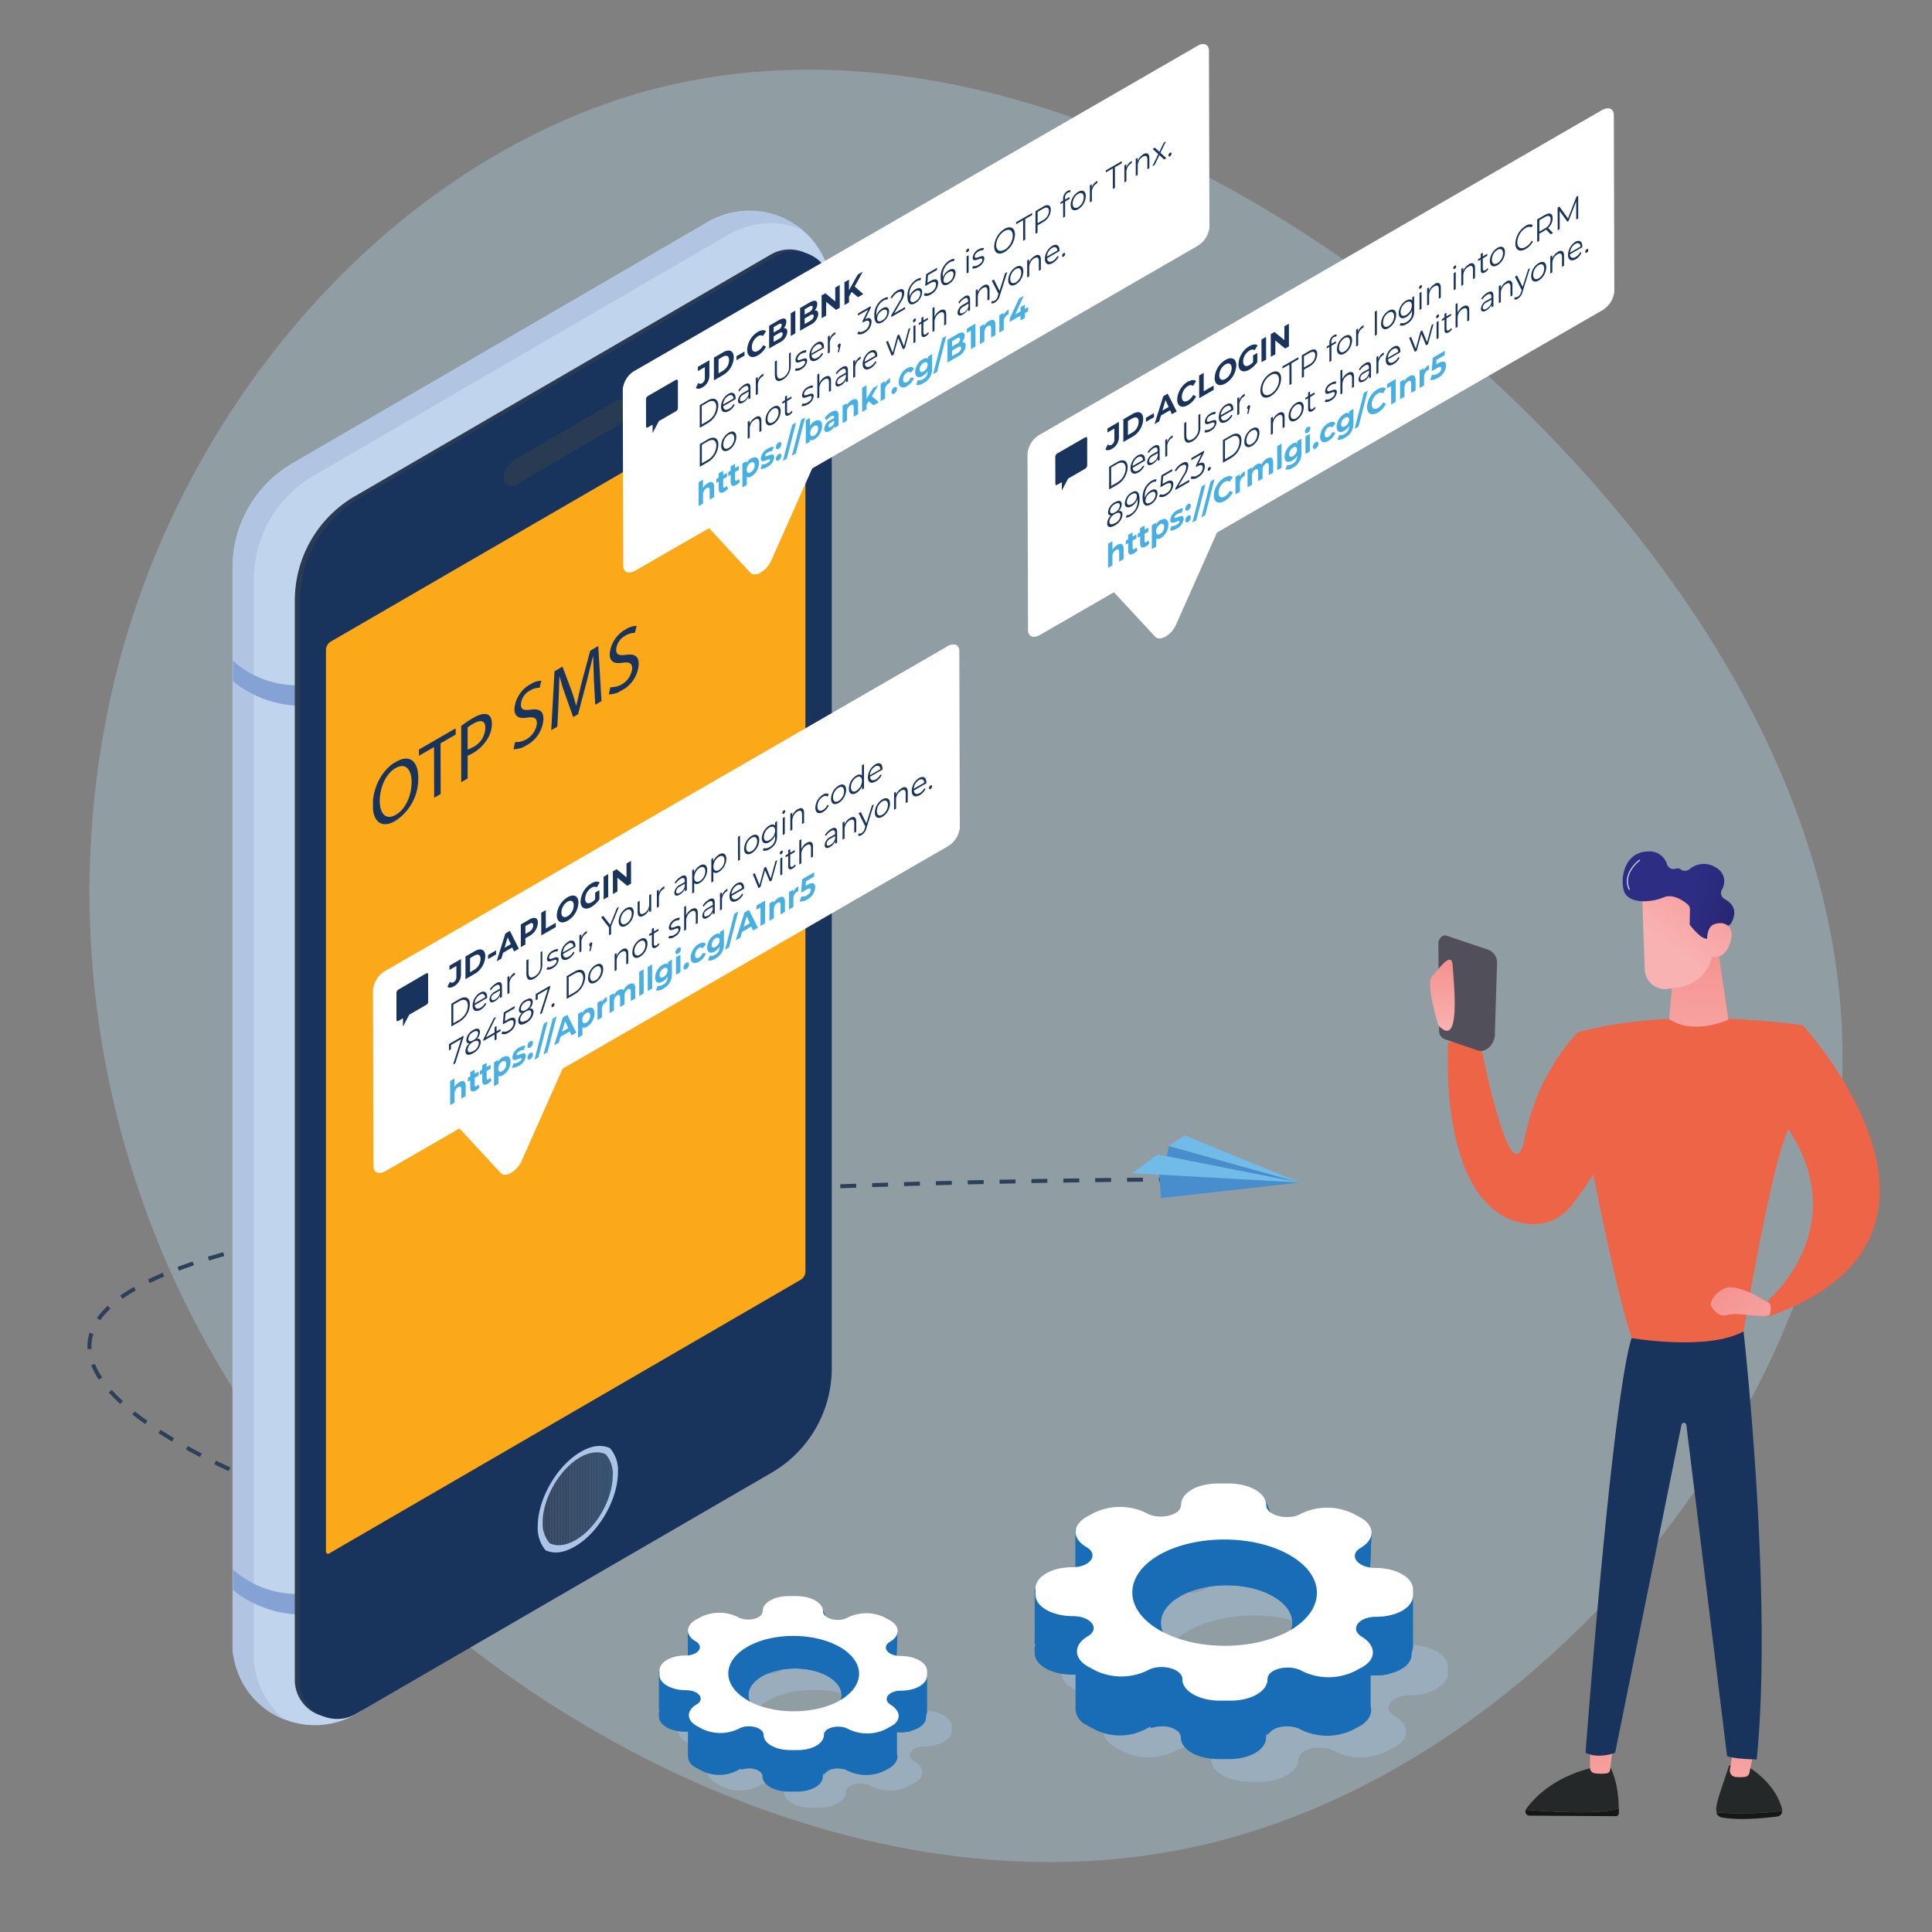<svg xmlns="http://www.w3.org/2000/svg" xmlns:xlink="http://www.w3.org/1999/xlink" viewBox="0 0 485 485" xmlns:v="https://vecta.io/nano"><rect x="0" y="0" width="485" height="485" fill="#808080" stroke="none"/><style><![CDATA[.AA,.AE{isolation:isolate}.Ag{fill:none}.Ah{fill:#18335c}.Ai{fill:#186db6}.Aj{fill:#293b52}.Ak{fill:#ee6447}]]></style><defs><clipPath id="A"><path d="M153.82 370.38a7.33 7.33 0 0 0-1.76-5.3c-1.68-.84-3.91-.65-6.42.74-5.21 3-9.4 10.33-9.4 16.28a7.39 7.39 0 0 0 1.77 5.31c1.67.83 3.91.65 6.42-.75 5.21-2.98 9.39-10.23 9.39-16.28z" class="Ag"/></clipPath><clipPath id="B"><path d="M93.65 209.35l-.04-14.75 66.69-38.51.05 14.75-66.7 38.51z" class="Ag"/></clipPath><clipPath id="C"><path d="M258.13 179.71l-.2-68.82 147.19-84.97.19 68.81-147.18 84.98z" class="Ag"/></clipPath><clipPath id="D"><path d="M264.94 124.08l-.03-9.96 8.01-4.62.02 9.96-8 4.62z" class="Ag"/></clipPath><clipPath id="E"><path d="M277.56 144.56l-.11-36.79 121.2-69.97.11 36.79-121.2 69.97z" class="Ag"/></clipPath><clipPath id="F"><path d="M93.82 314.33l-.2-68.82 147.19-84.98.2 68.82-147.19 84.98z" class="Ag"/></clipPath><clipPath id="G"><path d="M99.49 258.66l-.03-9.96 8.01-4.62.03 9.96-8.01 4.62z" class="Ag"/></clipPath><clipPath id="H"><path d="M112.42 279.43l-.11-36.8 121.6-70.2.1 36.79-121.59 70.21z" class="Ag"/></clipPath><clipPath id="I"><path d="M156.52 163.63l-.19-68.82L303.52 9.83l.19 68.82-147.19 84.98z" class="Ag"/></clipPath><clipPath id="J"><path d="M162.19 109.65l-.03-9.96 8.01-4.63.03 9.97-8.01 4.62z" class="Ag"/></clipPath><clipPath id="K"><path d="M174.78 129.09l-.11-36.79 119.37-68.91.1 36.79-119.36 68.91z" class="Ag"/></clipPath><linearGradient id="L" x1="436.24" y1="429.59" x2="439.55" y2="458.51" gradientUnits="userSpaceOnUse"><stop offset="0" stop-color="#f5928f"/><stop offset="1" stop-color="#f8b2b1"/></linearGradient><linearGradient id="M" x1="401.33" y1="433.29" x2="404.43" y2="460.34" xlink:href="#L"/><linearGradient id="N" x1="426.61" y1="237.68" x2="426.26" y2="276.8" xlink:href="#L"/><linearGradient id="O" x1="430.26" y1="322.09" x2="456.7" y2="344.68" xlink:href="#L"/><linearGradient id="P" x1="434.36" y1="214.67" x2="418.09" y2="236.49" xlink:href="#L"/><linearGradient id="Q" x1="-6263.3" y1="-846.48" x2="-6233.6" y2="-846.48" gradientTransform="matrix(-0.96, -0.29, -0.29, 0.96, -5803.91, -774.56)" gradientUnits="userSpaceOnUse"><stop offset="0" stop-color="#201b59"/><stop offset="1" stop-color="#2d2d84"/></linearGradient><linearGradient id="R" x1="442.52" y1="220.76" x2="426.24" y2="242.57" xlink:href="#L"/><linearGradient id="S" x1="361.62" y1="241.05" x2="362.72" y2="258.8" xlink:href="#L"/><path id="T" d="M136.32 364.24h.39v24h-.39z"/><path id="U" d="M304.89 120.27l-.99.57-2.31 9.02.98-.57 2.32-9.02"/></defs><path d="M355.15 78.53c61.36 49.29 114.9 124.32 106.53 203.29C453.42 361.14 383.5 443.93 302.6 463s-172.44-25.55-225-88.18c-52.69-63-66-143.67-46.78-212C50.08 95 102.19 39.3 162.69 22.71c60.95-16.34 130.74 6.64 192.46 55.82z" fill="#b4e3f7" opacity=".3"/><g stroke="#2d4059" stroke-miterlimit="10" class="Ag"><path d="M63.13,371.22l-1.85-.76"/><path d="M57.62,368.84C29.77,356.11-79.51,296.54,313.25,296" stroke-dasharray="4 4"/><path d="M315.26,296h2"/></g><g fill="#c1d4ee"><path d="M176.8,361,72.43,421.54a9.36,9.36,0,0,1-14.05-8V142.48a30.3,30.3,0,0,1,15.16-26.24L177.92,55.59a9.37,9.37,0,0,1,12.74,3.35,9.22,9.22,0,0,1,1.3,4.65V334.66A30.32,30.32,0,0,1,176.8,361Z"/><circle cx="188.15" cy="73.55" r="20.65"/><circle cx="79.03" cy="412.43" r="20.65"/></g><path d="M64 419a11 11 0 0 1-.28-2.42V145.55a30.29 30.29 0 0 1 15.17-26.24l104.37-60.65a9 9 0 0 1 .93-.46c.28-.09.65-.28.93-.37a19.94 19.94 0 0 1 16-.28 20.35 20.35 0 0 0-21.3-2.7 6.52 6.52 0 0 0-1.86.84L73.54 116.24a30.34 30.34 0 0 0-15.16 26.33v271.07a10.55 10.55 0 0 0 .28 2.42 20.47 20.47 0 0 0 12.75 15.62A21.65 21.65 0 0 1 64 419z" fill="#b1c4e1"/><path d="M197,65.17a10.65,10.65,0,0,1,.18,1.68v.46l6.23,6.24a12.87,12.87,0,0,1,.1-2Z" fill="#b1c5e1"/><path d="M75.41 177.17A27.4 27.4 0 0 1 58.48 171v-5.11a23.94 23.94 0 0 0 8.27 4.84 25.35 25.35 0 0 0 8.75 1.3zm0 228.1a26.8 26.8 0 0 1-9.31-1.77 27.14 27.14 0 0 1-7.62-4.37V394a23.94 23.94 0 0 0 8.27 4.84 25.35 25.35 0 0 0 8.75 1.3z" fill="#84a2d4"/><path d="M192.43 369.27L88.06 429.82a9.36 9.36 0 0 1-12.75-3.35 9.2 9.2 0 0 1-1.3-4.65V150.76a30.3 30.3 0 0 1 15.16-26.24l104.37-60.65a9.37 9.37 0 0 1 14.05 8v271.07a30.53 30.53 0 0 1-15.16 26.33z" class="Aj"/><path d="M193.64 369.73L89.27 430.29a9.37 9.37 0 0 1-14-8V151.22A30.28 30.28 0 0 1 90.38 125l104.37-60.66a9.37 9.37 0 0 1 14.05 8v271.07a30.31 30.31 0 0 1-15.16 26.32z" class="Ah"/><path d="M201 321.27L82.57 390a.49.49 0 0 1-.65-.19.31.31 0 0 0-.1-.18V163.22a2.59 2.59 0 0 1 1.18-2.14l118.54-68.74a.44.44 0 0 1 .56.18.32.32 0 0 0 .09.19v226.42a2.47 2.47 0 0 1-1.19 2.14z" fill="#fba919"/><path d="M155.13 369.54a8.4 8.4 0 0 0-2-6c-2-.93-4.47-.75-7.35.93-5.95 3.44-10.79 11.81-10.79 18.7a8.79 8.79 0 0 0 1.95 6c2 .93 4.47.75 7.35-.93 6-3.44 10.84-11.81 10.84-18.7z" fill="#acc4e6"/><path d="M154.75 107l-25.39 14.79a2 2 0 0 1-2.61-.66h0a1.83 1.83 0 0 1-.28-.93h0a5.47 5.47 0 0 1 2.8-4.83l25.39-14.79a1.94 1.94 0 0 1 2.61.65h0a1.84 1.84 0 0 1 .27.93h0a5.59 5.59 0 0 1-2.79 4.84z" class="Aj"/><g clip-path="url(#A)"><g class="Aj"><path d="M136.15 364.24h.17v24h-.17z"/><use xlink:href="#T"/></g><path d="M136.71 364.24h.39v24h-.39z" fill="#2a3b53"/><g fill="#2a3c54"><path d="M137.1 364.24h.39v24h-.39z"/><path d="M137.48 364.24h.39v24h-.39z"/></g><g fill="#2b3d55"><path d="M137.87 364.24h.39v24h-.39z"/><path d="M138.26 364.24h.39v24h-.39z"/></g><path d="M138.65 364.24h.39v24h-.39z" fill="#2b3e56"/><path d="M139.04 364.24h.39v24h-.39z" fill="#2c3e57"/><path d="M139.43 364.24h.39v24h-.39z" fill="#2c3f57"/><path d="M139.82 364.24h.39v24h-.39z" fill="#2c3f58"/><path d="M140.21 364.24h.39v24h-.39z" fill="#2c3f59"/><path d="M140.6 364.24h.39v24h-.39z" fill="#2d4059"/><path d="M140.99 364.24h.39v24h-.39z" fill="#2d405a"/><path d="M141.38 364.24h.39v24h-.39z" fill="#2d415a"/><path d="M141.77 364.24h.39v24h-.39z" fill="#2e415b"/><g fill="#2e425c"><path d="M142.16 364.24h.39v24h-.39z"/><path d="M142.54 364.24h.39v24h-.39z"/></g><path d="M142.93 364.24h.39v24h-.39z" fill="#2e435d"/><path d="M143.32 364.24h.39v24h-.39z" fill="#2f435e"/><path d="M143.71 364.24h.39v24h-.39z" fill="#2f445e"/><path d="M144.1 364.24h.39v24h-.39z" fill="#2f445f"/><g fill="#304560"><path d="M144.49 364.24h.39v24h-.39z"/><path d="M144.88 364.24h.39v24h-.39z"/></g><path d="M145.27 364.24h.39v24h-.39z" fill="#304661"/><path d="M145.66 364.24h.39v24h-.39z" fill="#304662"/><path d="M146.05 364.24h.39v24h-.39z" fill="#314762"/><path d="M146.44 364.24h.39v24h-.39z" fill="#314763"/><path d="M146.83 364.24h.39v24h-.39z" fill="#314863"/><path d="M147.22 364.24h.39v24h-.39z" fill="#324864"/><g fill="#324965"><path d="M147.6 364.24h.39v24h-.39z"/><path d="M147.99 364.24h.39v24h-.39z"/></g><path d="M148.38 364.24h.39v24h-.39z" fill="#324a66"/><path d="M148.77 364.24h.39v24h-.39z" fill="#334a67"/><path d="M149.16 364.24h.39v24h-.39z" fill="#334b67"/><path d="M149.55 364.24h.39v24h-.39z" fill="#334b68"/><path d="M149.94 364.24h.39v24h-.39z" fill="#334c69"/><path d="M150.33 364.24h.39v24h-.39z" fill="#344c69"/><path d="M150.72 364.24h.39v24h-.39z" fill="#344d6a"/><g fill="#344d6b"><path d="M151.11 364.24h.39v24h-.39z"/><path d="M151.5 364.24h.39v24h-.39z"/></g><path d="M151.89 364.24h.39v24h-.39z" fill="#354e6c"/><path d="M152.28 364.24h.39v24h-.39z" fill="#354e6d"/><path d="M152.66 364.24h.39v24h-.39z" fill="#354f6d"/><path d="M153.05 364.24h.39v24h-.39z" fill="#354f6e"/><g fill="#36506f"><path d="M153.44 364.24h.39v24h-.39z"/><path d="M153.83 364.24h.08v24h-.08z"/></g></g><g class="AA" opacity=".4"><path d="M350.18 430.79h0c-3.37-1.85-1-5.22 3.7-5.22h0c5.22 0 9.6-2.53 9.6-5.56v-1.51c0-3-4.21-5.56-9.6-5.56h0c-4.71 0-7.07-3.2-3.7-5.22h0c3.7-2.18 3.7-5.55 0-7.74l-1.85-1a14.63 14.63 0 0 0-13.47 0h0c-3.37 1.85-8.92.51-8.92-2.19h0c0-3-4.21-5.55-9.6-5.55h-2.69c-5.22 0-9.6 2.52-9.6 5.55h0c0 2.7-5.55 4-8.92 2.19h0a14.63 14.63 0 0 0-13.47 0l-1.85 1c-3.7 2.19-3.7 5.56 0 7.74 3.37 1.86 1 5.22-3.7 5.22h0c-5.22 0-9.6 2.53-9.6 5.56v1.5c0 3 4.21 5.56 9.6 5.56h0c4.71 0 7.07 3.2 3.7 5.22h0c-3.7 2.19-3.7 5.55 0 7.74l1.85 1a14.63 14.63 0 0 0 13.47 0c3.2-1.85 8.92-.5 8.92 2.19 0 3 4.21 5.56 9.6 5.56h2.69c5.22 0 9.6-2.53 9.6-5.56h0c0-2.69 5.55-4 8.92-2.19h0a14.63 14.63 0 0 0 13.47 0l1.85-1c3.7-2.01 3.7-5.52 0-7.73zm-52-1.85c-9.26-5.39-9.26-14-.17-19.36s24.24-5.39 33.5 0 9.26 14 .17 19.36-24.26 5.38-33.52 0z" fill="#a8c4e4"/></g><g class="Ai"><path d="M354.72 413.62V401l-7.4-1.18-3.2-1.51a5 5 0 0 0-2.53-2.7l-1.85-1a11.31 11.31 0 0 0-1.35-.67l5.56-.34.34-8.58-24.41-2.86-2.36-5.73-21 .68 3 5.55-12.46 1-1.18 1.52L270 384v11.1l4.89-.84-.51.17-1.85 1a5.28 5.28 0 0 0-2.53 2.87l-10.26.67v13.8h.16a1.07 1.07 0 0 1-.16.68V415c0 3 4.2 5.39 9.42 5.39h.84v8.75a4.61 4.61 0 0 0 2.7 3.88l1.85 1a13.94 13.94 0 0 0 13.13 0c3.2-1.86 8.76-.51 8.76 2.19 0 3 4.2 5.38 9.42 5.38h2.7c5.21 0 9.26-2.35 9.26-5.38h0c0-2.7 5.55-3.88 8.75-2h0a14.91 14.91 0 0 0 13.13 0l1.85-1c2.19-1.34 3-3.19 2.53-4.88h0v-7.74h1c5.05 0 9.09-2.19 9.26-5h0v-.34l.33-1.51zm-46.8 3.2c-9.09 0-16.5-4.21-16.5-9.43s7.41-9.43 16.5-9.43 16.5 4.21 16.5 9.43c0 5.05-7.41 9.43-16.5 9.43z"/><path d="M354.72 400.82l-7.4-1.18-3.2-1.51a4.94 4.94 0 0 0-2.53-2.69l-1.85-1a9.92 9.92 0 0 0-1.35-.68l5.56-.33.34-8.59-24.41-2.84-2.36-5.73-21 .68 3 5.55-12.46 1-1.19 1.5-15.87-1.18v11.11l4.89-.84-.51.17-1.85 1a5.28 5.28 0 0 0-2.53 2.86c22.1 24.76 51.22 22.06 84.72 2.7zm-46.8 16c-9.09 0-16.5-4.21-16.5-9.43s7.41-9.43 16.5-9.43 16.5 4.21 16.5 9.43c0 5.05-7.42 9.43-16.5 9.43z"/><path d="M344.45 420.52l-.5-5.89-7.24-6.57s11.28-5.39 11.62-5.22.5 17.34.5 17.34a12.73 12.73 0 0 1-4.38.34zm-26.26 15.15l-.17-14s.51-4.21 7.58-2.53l-.34 14.48c.17.03-5.05-1.32-7.07 2.05z"/></g><path d="M341.93 410.92h0c-3.2-1.85-1-5.05 3.53-5.05h0c5.22 0 9.26-2.35 9.26-5.38V399c0-3-4.21-5.39-9.42-5.39h0c-4.55 0-6.91-3.2-3.71-5.05h0c3.71-2.19 3.54-5.55 0-7.57l-1.85-1a15 15 0 0 0-13.13 0h0c-3.2 1.85-8.75.5-8.75-2.19h0c0-3-4.21-5.39-9.43-5.39h-2.7c-5.21 0-9.25 2.36-9.25 5.39h0c0 2.69-5.56 3.87-8.76 2h0a15 15 0 0 0-13.13 0l-1.85 1c-3.71 2.19-3.54 5.55 0 7.57 3.2 1.86 1 5.06-3.54 5.06h0c-5.22 0-9.26 2.35-9.26 5.38v1.52c0 3 4.21 5.38 9.43 5.38h0c4.55 0 6.9 3.2 3.71 5.05h0c-3.71 2.19-3.54 5.56 0 7.58l1.85 1a15 15 0 0 0 13.13 0c3.2-1.85 8.75-.5 8.75 2.19 0 3 4.21 5.39 9.43 5.39h2.69c5.22 0 9.26-2.36 9.26-5.39h0c0-2.69 5.56-3.87 8.76-2h0a15 15 0 0 0 13.13 0l1.85-1c3.7-2.05 3.53-5.42 0-7.61zm-50.84-1.68c-9.09-5.24-9.09-13.64-.17-18.86 9.09-5.21 23.74-5.21 32.83 0s9.09 13.64.17 18.86c-9.1 5.22-23.74 5.22-32.83 0z" fill="#fff"/><path d="M288.9 433.82l-.84-14.14a8.54 8.54 0 0 1 5.39-.68c3.36.51 3.36 2.7 3.36 2.7v14s-2.19-3.57-7.91-1.88z" class="Ai"/><g class="AA" opacity=".4"><path d="M229.51 442.11h0c-2.38-1.31-.71-3.7 2.63-3.7h0c3.7 0 6.8-1.79 6.8-3.94v-1.07c0-2.15-3-3.94-6.8-3.94h0c-3.34 0-5-2.26-2.63-3.7h0c2.63-1.55 2.63-3.93 0-5.48l-1.31-.72a10.37 10.37 0 0 0-9.54 0h0c-2.39 1.31-6.32.36-6.32-1.55h0c0-2.15-3-3.94-6.8-3.94h-1.91c-3.7 0-6.8 1.79-6.8 3.94h0c0 1.91-3.94 2.86-6.33 1.55h0a10.37 10.37 0 0 0-9.54 0l-1.31.72c-2.63 1.55-2.63 3.93 0 5.48 2.38 1.32.71 3.7-2.63 3.7h0c-3.69 0-6.8 1.79-6.8 3.94v1.07c0 2.15 3 3.94 6.8 3.94h0c3.34 0 5 2.27 2.63 3.7h0c-2.63 1.55-2.63 3.93 0 5.49l1.31.71a10.37 10.37 0 0 0 9.54 0c2.27-1.31 6.33-.36 6.33 1.55 0 2.15 3 3.94 6.8 3.94h1.91c3.69 0 6.8-1.79 6.8-3.94h0c0-1.91 3.93-2.86 6.32-1.55h0a10.37 10.37 0 0 0 9.54 0l1.31-.71c2.63-1.44 2.63-3.94 0-5.49zm-36.86-1.31c-6.56-3.82-6.56-9.91-.12-13.72s17.18-3.82 23.74 0 6.56 9.9.12 13.72-17.18 3.81-23.74 0z" fill="#a8c4e4"/></g><g class="Ai"><path d="M232.73 429.94V421l-5.24-.83-2.27-1.08a3.51 3.51 0 0 0-1.79-1.9l-1.31-.72a7.13 7.13 0 0 0-1-.48l3.94-.24.24-6.08-17.3-2-1.67-4.05-14.91.47 2.15 3.94-8.83.72-.84 1.07-11.21-.84v7.88l3.46-.6-.36.12-1.31.72a3.71 3.71 0 0 0-1.79 2l-7.28.48v9.78h.12a.72.72 0 0 1-.12.48v1.07c0 2.15 3 3.82 6.68 3.82h.6v6.2a3.27 3.27 0 0 0 1.91 2.75l1.31.71a9.82 9.82 0 0 0 9.3 0c2.27-1.31 6.21-.35 6.21 1.56 0 2.14 3 3.81 6.68 3.81h1.91c3.7 0 6.56-1.67 6.56-3.81h0c0-1.91 3.94-2.75 6.2-1.44h0a10.57 10.57 0 0 0 9.31 0l1.31-.71c1.55-1 2.15-2.27 1.79-3.46h0v-5.49h.71c3.58 0 6.45-1.55 6.57-3.58h0V431l.23-1.07zm-33.16 2.27c-6.44 0-11.69-3-11.69-6.68s5.25-6.68 11.69-6.68 11.69 3 11.69 6.68-5.25 6.68-11.69 6.68z"/><path d="M232.73 420.87l-5.24-.83-2.27-1.04a3.51 3.51 0 0 0-1.79-1.9l-1.31-.72a7.13 7.13 0 0 0-1-.48l3.94-.24.24-6.08-17.3-2-1.67-4.05-14.91.47 2.15 3.94-8.83.72-.84 1.07-11.21-.84v7.88l3.46-.6-.36.12-1.31.72a3.71 3.71 0 0 0-1.79 2c15.67 17.49 36.31 15.58 60.04 1.86zm-33.16 11.34c-6.44 0-11.69-3-11.69-6.68s5.25-6.68 11.69-6.68 11.69 3 11.69 6.68-5.26 6.68-11.69 6.68z"/><path d="M225.46 434.83l-.36-4.17L220 426l8.23-3.7c.23.11.36 12.29.36 12.29a9 9 0 0 1-3.13.24zm-18.61 10.74l-.12-9.9s.36-3 5.37-1.79l-.24 10.26c.14 0-3.58-.96-5.01 1.43z"/></g><path d="M223.67 428h0c-2.27-1.31-.72-3.58 2.5-3.58h0c3.7 0 6.56-1.67 6.56-3.82v-1.07c0-2.15-3-3.82-6.68-3.82h0c-3.22 0-4.89-2.26-2.62-3.58h0c2.62-1.55 2.5-3.93 0-5.36l-1.31-.72a10.64 10.64 0 0 0-9.31 0h0c-2.26 1.31-6.2.36-6.2-1.55h0c0-2.15-3-3.82-6.68-3.82H198c-3.7 0-6.56 1.67-6.56 3.82h0c0 1.91-3.94 2.74-6.2 1.43h0a10.64 10.64 0 0 0-9.31 0l-1.31.72c-2.63 1.55-2.51 3.93 0 5.37 2.26 1.31.71 3.57-2.51 3.57h0c-3.7 0-6.56 1.67-6.56 3.82v1.08c0 2.14 3 3.81 6.68 3.81h0c3.22 0 4.89 2.27 2.63 3.58h0c-2.63 1.55-2.51 3.94 0 5.37l1.31.72a10.62 10.62 0 0 0 9.3 0c2.27-1.32 6.21-.36 6.21 1.55 0 2.14 3 3.81 6.68 3.81h1.91c3.69 0 6.56-1.67 6.56-3.81h0c0-1.91 3.93-2.75 6.2-1.43h0a10.64 10.64 0 0 0 9.31 0l1.31-.72c2.64-1.37 2.52-3.79.02-5.37zm-36-1.19c-6.44-3.7-6.44-9.66-.12-13.36s16.82-3.7 23.26 0 6.45 9.66.12 13.36-16.85 3.73-23.29.03z" fill="#fff"/><path d="M186.09 444.26l-.6-10a6.05 6.05 0 0 1 3.82-.47c2.39.36 2.39 1.91 2.39 1.91v9.9s-1.55-2.54-5.61-1.34z" class="Ai"/><g class="AE Ah"><g clip-path="url(#B)"><path d="M99.33 204.56c-2.53 1.46-4-.44-4-3.49s1.31-6.73 4-8.26 4 .68 4 3.52c0 3.24-1.43 6.77-4 8.23m0-13.3c-3.32 1.92-5.76 6.31-5.75 10.84 0 4.32 2.33 5.92 5.61 4a12.57 12.57 0 0 0 5.81-10.84c0-4.24-2.22-6-5.62-4m15-8.42l-9.21 5.32.01 1.56 3.78-2.18.03 12.72 1.63-.94-.03-12.72 3.8-2.19-.01-1.57m4.34 4.71a6.43 6.43 0 0 1-1.33.62v-5.55a9.41 9.41 0 0 1 1.52-1c1.76-1 2.93-.78 2.93 1.1a5.65 5.65 0 0 1-3.1 4.85m.12-7.4a30.1 30.1 0 0 0-3.08 2.06v14.12l1.61-.93v-5.72a7 7 0 0 0 1.29-.62 10.31 10.31 0 0 0 3.8-3.76 7.28 7.28 0 0 0 1-3.6c0-1.28-.41-2.08-1.1-2.37s-1.9-.09-3.49.82m14.25-8.4a7.75 7.75 0 0 0-4 6.21c0 2 1.26 2.5 3.29 2.15 1.68-.23 2.35.15 2.35 1.49a5.33 5.33 0 0 1-5.47 4.67l-.41 1.78a5.76 5.76 0 0 0 3.18-.92 8 8 0 0 0 4.34-6.62c0-2.11-1.07-2.65-3.18-2.38-1.72.23-2.48 0-2.48-1.32a4.33 4.33 0 0 1 2.33-3.5 4.41 4.41 0 0 1 2.37-.68l.43-1.76a5.09 5.09 0 0 0-2.74.88m17.01-9.59l-2 1.18-2.2 8.19-1.29 5.56h-.06a41.7 41.7 0 0 0-1.27-4.09l-2.14-5.68-2 1.18-.82 14.78 1.53-.88.31-6.32.22-6.45a48.63 48.63 0 0 0 1.45 4.72l2 5.64 1.22-.7 2.18-8.2 1.55-6.33h.06l.2 6.06.33 6.09L151 176l-.82-13.84m6.88-4.16a7.75 7.75 0 0 0-4 6.21c0 2 1.26 2.49 3.29 2.15 1.68-.23 2.35.15 2.35 1.49a5.3 5.3 0 0 1-5.47 4.66l-.4 1.79a5.75 5.75 0 0 0 3.17-.92 8.06 8.06 0 0 0 4.34-6.63c0-2.1-1.08-2.64-3.18-2.37-1.72.23-2.48 0-2.48-1.32a4.34 4.34 0 0 1 2.34-3.5 4.28 4.28 0 0 1 2.36-.68l.44-1.77a5.32 5.32 0 0 0-2.75.89"/></g></g><g fill="#498ecc"><path d="M293.43 287.69l-.72 3.64 33.56 5.53-32.84-9.17z"/><path d="M326.27 296.86l-34.83 3.91-.82-10.97 35.65 7.06z"/></g><g fill="#70bbe8"><path d="M326.27 296.86l-42.02-2.36 6.37-4.7 35.65 7.06z"/><path d="M326.27 296.86l-32.84-9.17 3.92-2.68 28.92 11.85z"/></g><g class="AE"><g clip-path="url(#C)"><path d="M402.06,27.69,261,109.12a6.27,6.27,0,0,0-3.06,4.72l.13,44.34c0,1.62,1.38,2.15,3.07,1.17l18.5-10.68L290,159.85c.59.63,1.6.52,2.62-.06a6.65,6.65,0,0,0,2.62-3l10.27-23.11L402.2,77.91a6.23,6.23,0,0,0,3.05-4.71l-.12-44.34c0-1.62-1.38-2.15-3.07-1.17" fill="#fff"/></g><g class="Ah"><g clip-path="url(#D)"><path d="M272.44 109.77l-7.05 4.07a1.08 1.08 0 0 0-.48.83v6.76a.3.3 0 0 0 .48.28l1.16-.67v2.1l1.59-3 4.3-2.48a1.09 1.09 0 0 0 .48-.83v-6.77c0-.3-.22-.42-.48-.27"/></g></g><g clip-path="url(#E)"><g class="Ah"><path d="M280.86 105.91l-2.86 1.67v1l1.75-1v2.72a1.46 1.46 0 0 1-.7 1.35.69.69 0 0 1-.93-.1l-.63 1.25c.36.33.95.28 1.62-.11a3.37 3.37 0 0 0 1.78-3.12v-3.7m2.26 3.34v-3.54l1.06-.61c1-.57 1.63-.26 1.63.83a3.21 3.21 0 0 1-1.62 2.71l-1.06.61m1.1-5.26l-2.26 1.3v5.7l2.26-1.3a5.33 5.33 0 0 0 2.72-4.43c0-1.73-1.12-2.21-2.74-1.27m5.44-.23l-2.01 1.16v1.02l2.01-1.16v-1.02m2.12-.65l.78-2.64.79 1.74-1.57.9m1.35-4.26l-1.13.66-2.2 7 1.18-.68.44-1.48 2.3-1.33.44 1 1.21-.69-2.24-4.42m5.05-3.08a5.55 5.55 0 0 0-2.68 4.51c0 1.71 1.15 2.28 2.69 1.39a5.2 5.2 0 0 0 2.05-2.2l-.74-.35a3.23 3.23 0 0 1-1.25 1.39c-.93.54-1.59.17-1.59-.9a3.32 3.32 0 0 1 1.58-2.75 1.07 1.07 0 0 1 1.25 0l.74-1.22c-.47-.38-1.19-.32-2.05.17m3.97-2.22l-1.15.66.02 5.7 3.63-2.1v-1.08l-2.49 1.44-.01-4.62m5.47 1.52c-.89.51-1.56.16-1.56-.93a3.3 3.3 0 0 1 1.55-2.73c.88-.51 1.55-.14 1.56.93a3.32 3.32 0 0 1-1.55 2.73m0-4.78a5.63 5.63 0 0 0-2.72 4.52c0 1.7 1.16 2.29 2.73 1.38a5.6 5.6 0 0 0 2.71-4.52c0-1.7-1.17-2.28-2.72-1.38m5.99-3.46a5.57 5.57 0 0 0-2.73 4.52c0 1.72 1.16 2.29 2.72 1.39a6.51 6.51 0 0 0 2-1.89V88.6l-1.05.61v1.67a3.25 3.25 0 0 1-.89.76c-.95.55-1.61.17-1.61-.9a3.3 3.3 0 0 1 1.61-2.74 1.18 1.18 0 0 1 1.29-.1l.74-1.2c-.49-.37-1.21-.3-2.08.21m4.19-2.34l-1.15.66.02 5.7 1.15-.66-.02-5.7m5.74-3.31l-1.14.65.01 3.47-2.48-2.04-.95.55.02 5.69 1.14-.65-.01-3.46 2.48 2.03.94-.54-.01-5.7M278.94 122v-4.66l1.47-.85c1.31-.76 2.17-.29 2.18 1.08a4.32 4.32 0 0 1-2.17 3.58l-1.47.85m1.48-6l-2 1.17v5.7l2-1.16a5.31 5.31 0 0 0 2.65-4.39c0-1.68-1.08-2.23-2.67-1.32m3.89 1a2.85 2.85 0 0 1 1.31-2.19c.73-.42 1.26-.14 1.33.67L284.3 117m1.31-2.68a3.91 3.91 0 0 0-1.82 3.22c0 1.27.8 1.73 2 1.06a3.73 3.73 0 0 0 1.44-1.53l-.28-.22a3.1 3.1 0 0 1-1.14 1.23c-.82.47-1.41.22-1.47-.64l3.11-1.8v-.19c0-1.29-.77-1.74-1.82-1.13m3.85 1.68c-.59.35-1 .23-1-.26s.24-.9 1-1.32l1.17-.67v.7a2.59 2.59 0 0 1-1.18 1.55m.17-4a4.49 4.49 0 0 0-1.52 1.45l.22.3a3.83 3.83 0 0 1 1.25-1.22c.69-.4 1-.21 1 .53v.25l-1.18.68a2.45 2.45 0 0 0-1.44 2.06c0 .74.53.94 1.37.45a3 3 0 0 0 1.29-1.45v.67l.48-.28v-2.65c0-1.11-.55-1.35-1.51-.79m4.8-2.73A3 3 0 0 0 293 111v-.84l-.48.28v4.28l.5-.29v-2.23a2.58 2.58 0 0 1 1.24-2.31l.13-.06v-.56m6.98-5.41l-.52.3v3.24a3.05 3.05 0 0 1-1.52 2.86c-1 .55-1.51.25-1.52-1.1v-3.25l-.53.31v3.26c0 1.64.78 2 2.05 1.31a4 4 0 0 0 2-3.66v-3.27m2.61-.09a2.61 2.61 0 0 0-1.47 2.06c0 1.7 2.42-.57 2.42.54 0 .43-.29.87-1 1.28a1.76 1.76 0 0 1-1.33.28l-.23.6a2 2 0 0 0 1.52-.35 2.65 2.65 0 0 0 1.53-2.12c0-1.64-2.42.63-2.42-.53a1.62 1.62 0 0 1 1-1.27A1.64 1.64 0 0 1 305 104l.22-.59a2.24 2.24 0 0 0-1.32.37m2.55.46a2.85 2.85 0 0 1 1.31-2.19c.74-.42 1.27-.14 1.33.67l-2.64 1.52m1.31-2.68a3.88 3.88 0 0 0-1.81 3.22c0 1.27.79 1.73 2 1.06a3.76 3.76 0 0 0 1.44-1.54l-.29-.2a3.06 3.06 0 0 1-1.14 1.22c-.81.47-1.41.22-1.47-.64l3.12-1.8v-.19c0-1.29-.77-1.74-1.82-1.13m4.69-2.72a3 3 0 0 0-1.4 1.67v-.84l-.48.28v4.28l.51-.29v-2.18a2.57 2.57 0 0 1 1.25-2.3l.12-.07v-.55m.96 2.92a.81.81 0 0 0-.38.66c0 .21.11.3.26.26l-.23 1.32.34-.2.29-1.29a2.1 2.1 0 0 0 .1-.53c0-.25-.16-.35-.38-.22M319 98.9c-1.19.68-2.09.2-2.09-1.16a4.38 4.38 0 0 1 2.09-3.58c1.19-.69 2.08-.19 2.09 1.17A4.42 4.42 0 0 1 319 98.9m0-5.27a5.42 5.42 0 0 0-2.6 4.41c0 1.66 1.11 2.26 2.61 1.39a5.44 5.44 0 0 0 2.6-4.4c0-1.67-1.12-2.26-2.61-1.4m6.95-3.96l-4.01 2.31v.52l1.75-1 .01 5.18.53-.3-.02-5.18 1.74-1.01v-.52m1.38 2.58V89.4l1.32-.76c1-.57 1.52-.36 1.52.55a2.69 2.69 0 0 1-1.52 2.31l-1.31.75m1.32-4.14l-1.85 1.07v5.7l.53-.3v-1.8l1.33-.76a3.71 3.71 0 0 0 2-3.13c0-1.22-.77-1.51-2-.78m6.18-3.96a2.17 2.17 0 0 0-1.12 1.92v.53l-.67.38v.49l.67-.38v3.79l.5-.29V86.8l1.14-.66v-.49l-1.15.66v-.5a1.29 1.29 0 0 1 .65-1.19.72.72 0 0 1 .56-.11l.16-.52a1 1 0 0 0-.74.16m2.67 4.08c-.79.46-1.39.13-1.39-.87a2.94 2.94 0 0 1 1.38-2.47c.8-.46 1.39-.13 1.39.87a3 3 0 0 1-1.38 2.47m0-3.84a3.93 3.93 0 0 0-1.89 3.26c0 1.27.81 1.73 1.9 1.09a4 4 0 0 0 1.89-3.28c0-1.27-.81-1.7-1.9-1.07m4.79-2.78a3 3 0 0 0-1.39 1.67v-.83l-.49.28V87l.51-.29v-2.17a2.56 2.56 0 0 1 1.25-2.3l.12-.07v-.56m3.33-3.65l-.51.29.02 6.05.5-.3-.01-6.04m2.94 3.89c-.8.45-1.39.13-1.39-.88a2.94 2.94 0 0 1 1.38-2.47c.79-.46 1.38-.12 1.39.87a3 3 0 0 1-1.38 2.48m0-3.85a4 4 0 0 0-1.89 3.27c0 1.27.82 1.72 1.91 1.09a4 4 0 0 0 1.89-3.28c0-1.27-.81-1.71-1.91-1.08m4.42 1.06c-.81.47-1.41.17-1.41-.75a2.89 2.89 0 0 1 1.41-2.39c.82-.47 1.41-.18 1.42.75a2.89 2.89 0 0 1-1.42 2.39m0-3.61a3.83 3.83 0 0 0-1.87 3.15c0 1.23.81 1.62 1.88 1a3.51 3.51 0 0 0 1.45-1.67v.55a2.51 2.51 0 0 1-1.37 2.35 1.72 1.72 0 0 1-1.47.26l-.25.58a2 2 0 0 0 1.74-.34 3.42 3.42 0 0 0 1.89-3.22v-3.76l-.48.28v.82c-.32-.38-.86-.36-1.48 0m3.82-2.21l-.51.29v4.29l.5-.29v-4.29m-.26-1.61a.79.79 0 0 0-.36.62c0 .22.16.32.37.2a.81.81 0 0 0 .37-.63c0-.22-.16-.32-.38-.19m3.58-.33a3.38 3.38 0 0 0-1.42 1.64v-.79l-.49.28v4.29l.5-.29v-2.25a2.61 2.61 0 0 1 1.31-2.3c.71-.41 1.12-.19 1.12.72V75l.5-.3v-2.45c0-1.23-.63-1.47-1.53-1m5.27-2.96l-.5.29v4.29l.51-.29v-4.29m-.25-1.61a.79.79 0 0 0-.37.62c0 .23.16.32.37.2a.79.79 0 0 0 .36-.63c0-.22-.16-.31-.36-.19m3.54-.32a3.32 3.32 0 0 0-1.41 1.64v-.79l-.49.28v4.28l.51-.29v-2.25a2.61 2.61 0 0 1 1.31-2.3c.7-.41 1.11-.18 1.12.72v2.43l.51-.29v-2.48c0-1.24-.63-1.48-1.54-1m3.48-2.88l-.5.29v.94l-.66.39v.49l.66-.39v2.59c0 .8.39 1 1.1.62a2.42 2.42 0 0 0 .78-.75l-.17-.32a1.69 1.69 0 0 1-.56.54c-.42.24-.64.09-.64-.41v-2.56l1.13-.65v-.5l-1.13.66v-.94m3.68 2.63c-.79.46-1.38.13-1.39-.87a3 3 0 0 1 1.39-2.47c.79-.46 1.38-.13 1.39.87a3 3 0 0 1-1.39 2.47m0-3.84a4 4 0 0 0-1.91 3.26c0 1.27.81 1.73 1.91 1.1a4 4 0 0 0 1.89-3.28c0-1.27-.81-1.71-1.91-1.08m7.11-5.51a5.42 5.42 0 0 0-2.59 4.41c0 1.66 1.12 2.25 2.6 1.39a4.87 4.87 0 0 0 1.82-1.89l-.33-.19A3.91 3.91 0 0 1 383 62c-1.2.69-2.1.2-2.1-1.15a4.4 4.4 0 0 1 2.1-3.61 1.42 1.42 0 0 1 1.47-.17l.33-.58a1.74 1.74 0 0 0-1.82.22m3.45 1.43v-2.86l1.32-.76c1-.57 1.51-.35 1.52.56a2.68 2.68 0 0 1-1.51 2.3l-1.32.76m1.31-4.14l-1.86 1.07v5.7l.52-.3v-1.8l1.33-.77.4-.26 1.14 1.18.57-.34-1.22-1.25a3.36 3.36 0 0 0 1.14-2.45c0-1.22-.78-1.51-2-.78"/><path d="M396.18 49.12l-.44.26-2.12 5.45-2.17-2.98-.43.25.02 5.7.5-.29-.01-4.53 1.96 2.68.25-.15 1.94-4.96.01 4.57.5-.29-.01-5.71m-116.29 82.2c-.87.5-1.4.37-1.4-.34a2.46 2.46 0 0 1 1.4-1.95c.88-.51 1.4-.37 1.4.33a2.43 2.43 0 0 1-1.4 2m0-2.75c-.77.44-1.22.31-1.22-.32a2.16 2.16 0 0 1 1.22-1.74c.75-.43 1.23-.31 1.23.33a2.14 2.14 0 0 1-1.23 1.73m0-2.55a3.15 3.15 0 0 0-1.74 2.51c0 .59.28.87.79.8a2.76 2.76 0 0 0-1 2c0 1 .74 1.21 1.92.53a3.44 3.44 0 0 0 1.93-2.75c0-.68-.35-1-1-.84a2.5 2.5 0 0 0 .8-1.72c0-.93-.71-1.1-1.76-.49m4.3.43c-.77.45-1.25.24-1.25-.51a2.34 2.34 0 0 1 1.21-1.94c.86-.49 1.31-.16 1.31.47a2.46 2.46 0 0 1-1.27 2m-.06-2.93a3.37 3.37 0 0 0-1.7 2.73c0 1 .7 1.31 1.69.74a3.39 3.39 0 0 0 1.51-1.85v.45a3.7 3.7 0 0 1-1.75 3.36 1.65 1.65 0 0 1-1 .29l-.2.59a2.18 2.18 0 0 0 1.18-.37 4.79 4.79 0 0 0 2.26-4.27c0-1.79-.73-2.43-2-1.67m4.81 2.52c-.86.49-1.32.16-1.32-.46a2.5 2.5 0 0 1 1.27-2c.77-.44 1.26-.24 1.26.51a2.37 2.37 0 0 1-1.21 1.94m.24-5.45a4.78 4.78 0 0 0-2.27 4.26c0 1.8.73 2.43 2.05 1.67a3.34 3.34 0 0 0 1.69-2.73c0-1-.69-1.31-1.68-.74a3.42 3.42 0 0 0-1.51 1.85 3.77 3.77 0 0 1 0-.45 3.7 3.7 0 0 1 1.76-3.36 1.55 1.55 0 0 1 1-.28l.2-.59a2.07 2.07 0 0 0-1.17.37m5.08-2.92l-2.71 1.57-.25 3 1.06-.62c1.26-.72 1.66-.5 1.66.24a2.3 2.3 0 0 1-1.29 1.91 1.59 1.59 0 0 1-1.52.22l-.25.6a1.93 1.93 0 0 0 1.78-.29 3.32 3.32 0 0 0 1.8-2.77c0-1-.57-1.36-2.07-.49l-.64.37.17-1.92 2.26-1.31v-.52m2.4-1.42a4.49 4.49 0 0 0-1.76 1.83l.36.15a3.46 3.46 0 0 1 1.35-1.41c.76-.44 1.17-.27 1.17.39a3.41 3.41 0 0 1-.66 1.79l-2.06 3.52v.4l3.48-2v-.53l-2.73 1.57 1.69-2.87a4.37 4.37 0 0 0 .81-2.26c0-1-.65-1.17-1.65-.59m5.6-3.18l-3.19 1.86v.52l2.54-1.47-1.37 2.78v.43l.36-.21c.92-.53 1.33-.32 1.33.36a2.25 2.25 0 0 1-1.26 1.89 1.64 1.64 0 0 1-1.54.23l-.25.6a1.93 1.93 0 0 0 1.79-.3 3.27 3.27 0 0 0 1.79-2.72c0-.91-.54-1.25-1.6-.7l1.4-2.84v-.42m1.31 4.1a.83.83 0 0 0-.38.66c0 .25.17.35.38.23a.88.88 0 0 0 .38-.67c0-.25-.18-.33-.38-.22m3.94-1.95v-4.66l1.47-.85c1.31-.76 2.17-.29 2.17 1.08a4.28 4.28 0 0 1-2.16 3.58l-1.47.85m1.48-6l-2 1.16v5.71l2-1.17a5.29 5.29 0 0 0 2.65-4.39c0-1.68-1.08-2.23-2.67-1.31m5.29 2.15c-.8.46-1.4.14-1.4-.87a3 3 0 0 1 1.39-2.47c.79-.45 1.38-.13 1.38.87a3 3 0 0 1-1.37 2.47m0-3.84a4 4 0 0 0-1.9 3.27c0 1.27.81 1.72 1.91 1.08a4 4 0 0 0 1.88-3.27c0-1.27-.8-1.71-1.89-1.08m6.66-3.86a3.32 3.32 0 0 0-1.41 1.64v-.79l-.49.28v4.29l.51-.29v-2.25a2.64 2.64 0 0 1 1.31-2.31c.7-.41 1.11-.18 1.12.73v2.43l.51-.29v-2.49c0-1.23-.63-1.47-1.54-1m4.45 1.3c-.8.46-1.4.14-1.4-.87a3 3 0 0 1 1.39-2.47c.79-.46 1.38-.13 1.38.87a2.93 2.93 0 0 1-1.37 2.47m0-3.85a4 4 0 0 0-1.9 3.28c0 1.27.82 1.71 1.91 1.08a4 4 0 0 0 1.88-3.27c0-1.27-.8-1.72-1.89-1.09m3.5-2.89l-.51.29v.93l-.67.38v.49l.67-.38v2.59c0 .79.4 1 1.1.62a2.26 2.26 0 0 0 .78-.76l-.17-.32a1.66 1.66 0 0 1-.55.54c-.43.25-.65.11-.65-.4v-2.56L330 99v-.49l-1.14.66v-.93m5.27-2.11a2.62 2.62 0 0 0-1.47 2.08c0 1.69 2.42-.58 2.43.53 0 .43-.3.87-1 1.28a1.84 1.84 0 0 1-1.32.29l-.23.58a2 2 0 0 0 1.52-.35 2.64 2.64 0 0 0 1.53-2.1c0-1.65-2.41.61-2.42-.55 0-.4.3-.87 1-1.26a1.65 1.65 0 0 1 1.1-.27l.22-.59a2.15 2.15 0 0 0-1.32.36m2.83-3.39l-.51.3v6l.5-.29v-2.21a2.61 2.61 0 0 1 1.29-2.3c.71-.41 1.13-.19 1.13.72v2.43l.5-.29v-2.49c0-1.23-.63-1.47-1.54-1a3.43 3.43 0 0 0-1.4 1.59v-2.46m5.48 2.5c-.59.34-.95.24-.95-.26s.24-.9 1-1.32l1.17-.68v.7a2.61 2.61 0 0 1-1.18 1.56m.17-4a4.51 4.51 0 0 0-1.52 1.46l.23.3a3.62 3.62 0 0 1 1.24-1.22c.69-.4 1.06-.22 1.06.52v.26l-1.19.69a2.4 2.4 0 0 0-1.43 2c0 .74.52.94 1.36.46a2.92 2.92 0 0 0 1.28-1.45V95l.48-.28V92c0-1.11-.55-1.35-1.51-.8m4.71-2.71a3 3 0 0 0-1.37 1.68v-.85l-.47.28v4.29l.5-.29v-2.19a2.55 2.55 0 0 1 1.24-2.3l.12-.06v-.56m.99 1.34a2.85 2.85 0 0 1 1.32-2.19c.73-.42 1.26-.14 1.32.66l-2.64 1.53m1.32-2.69a3.88 3.88 0 0 0-1.82 3.23c0 1.28.8 1.73 2 1a3.71 3.71 0 0 0 1.44-1.52l-.28-.22a3 3 0 0 1-1.15 1.22c-.81.48-1.41.22-1.47-.64l3.12-1.8v-.19c0-1.28-.77-1.73-1.81-1.13m10.14-5.79l-.47.27-1.17 4.33-1.2-2.96-.43.25-1.19 4.34-1.18-2.97-.48.28 1.41 3.48.48-.28 1.17-4.19 1.18 2.84.48-.28 1.4-5.11m1.26-.73l-.5.29v4.29l.5-.29v-4.29m-.25-1.57a.79.79 0 0 0-.37.62c0 .23.17.32.37.2a.8.8 0 0 0 .37-.64c0-.22-.17-.3-.37-.18m2.24-.51l-.5.29v.93l-.66.39v.49l.66-.39v2.59c0 .8.39 1 1.09.62a2.26 2.26 0 0 0 .79-.75l-.18-.32a1.66 1.66 0 0 1-.55.54c-.42.24-.65.1-.65-.41v-2.56l1.13-.65v-.49l-1.14.65v-.93m2.81-2.44l-.51.29v6l.5-.29v-2.2a2.61 2.61 0 0 1 1.29-2.3c.71-.41 1.13-.19 1.13.72v2.43l.5-.29v-2.49c0-1.23-.62-1.47-1.53-1a3.43 3.43 0 0 0-1.4 1.59v-2.46m7.32 1.42c-.6.35-1 .24-1-.26a1.52 1.52 0 0 1 1-1.31l1.17-.68v.7a2.6 2.6 0 0 1-1.18 1.55m.16-4a4.48 4.48 0 0 0-1.51 1.46l.22.3a3.83 3.83 0 0 1 1.25-1.23c.7-.4 1.06-.21 1.06.53v.26l-1.18.68a2.44 2.44 0 0 0-1.44 2c0 .74.52.94 1.37.45a3 3 0 0 0 1.28-1.45v.68l.48-.28v-2.61c0-1.1-.55-1.35-1.52-.79m4.78-2.76a3.38 3.38 0 0 0-1.42 1.64v-.79l-.48.28v4.29l.5-.29v-2.26a2.65 2.65 0 0 1 1.3-2.3c.71-.41 1.12-.18 1.12.73v2.43l.5-.29v-2.49c0-1.23-.63-1.47-1.54-1m5.99-3.37l-.5.29-1.39 4.42-1.42-2.84-.52.31 1.7 3.35-.17.51a1.83 1.83 0 0 1-.83 1.17.66.66 0 0 1-.68.06l-.23.57A1 1 0 0 0 381 75a2.85 2.85 0 0 0 1.24-1.82l1.85-5.89m2.18 2.59c-.8.46-1.39.13-1.39-.87a3 3 0 0 1 1.38-2.47c.8-.46 1.38-.13 1.39.87a3 3 0 0 1-1.38 2.47m0-3.84a3.93 3.93 0 0 0-1.89 3.26c0 1.28.81 1.73 1.9 1.1a4 4 0 0 0 1.89-3.29c0-1.27-.81-1.7-1.9-1.07m4.81-2.79a3.27 3.27 0 0 0-1.41 1.64v-.79l-.49.28v4.29l.51-.29v-2.25a2.62 2.62 0 0 1 1.3-2.3c.71-.41 1.12-.19 1.13.72V67l.51-.29V64.2c0-1.23-.63-1.47-1.54-1m3.04.22a2.85 2.85 0 0 1 1.31-2.19c.73-.42 1.27-.14 1.34.66l-2.65 1.53m1.31-2.69a4 4 0 0 0-1.81 3.27c0 1.27.8 1.72 2 1.05a3.8 3.8 0 0 0 1.37-1.57l-.29-.21a3 3 0 0 1-1.14 1.22c-.81.47-1.41.22-1.47-.64l3.12-1.8v-.19c0-1.28-.77-1.73-1.82-1.13m2.94 1.81a.8.8 0 0 0-.38.65c0 .25.18.35.38.23a.83.83 0 0 0 .38-.66c0-.25-.17-.34-.38-.22"/></g><g fill="#47afe1"><path d="M279.27 135.88l-1.11.63v6.05l1.1-.64v-2.16a1.89 1.89 0 0 1 .91-1.72c.49-.28.78-.12.78.59V141l1.11-.64v-2.56c0-1.34-.69-1.54-1.59-1a3.37 3.37 0 0 0-1.21 1.22v-2.12m5.04-2.24l-1.1.64v1.07l-.58.34v1l.59-.34v1.8c0 1.05.53 1.28 1.43.76a3 3 0 0 0 .9-.8l-.3-.73a1.46 1.46 0 0 1-.44.42c-.3.17-.48.07-.48-.3v-1.82l.95-.54v-1l-.95.55v-1.07m2.99-1.71l-1.11.63v1.07l-.58.34v1l.59-.34v1.8c0 1.05.53 1.27 1.43.75a2.77 2.77 0 0 0 .9-.8l-.3-.72a1.46 1.46 0 0 1-.44.42c-.3.17-.48.07-.48-.3V134l.95-.55v-1l-.95.55v-1.07m3.91 2.12c-.55.32-1 .1-1-.66a2.1 2.1 0 0 1 1-1.77c.55-.32 1-.11 1 .65a2.11 2.11 0 0 1-1 1.78m.18-3.58a3 3 0 0 0-1.2 1.25v-.5l-1.06.61v6l1.1-.63v-2a1.11 1.11 0 0 0 1.15-.14 4 4 0 0 0 1.9-3.36c0-1.38-.84-1.77-1.91-1.15m4.15-2.47a3.13 3.13 0 0 0-1.76 2.44c0 1.74 2.3-.31 2.3.4 0 .25-.19.52-.69.81a2.29 2.29 0 0 1-1.33.34l-.37 1.12a2.81 2.81 0 0 0 1.66-.48 3.13 3.13 0 0 0 1.79-2.43c0-1.73-2.3.33-2.31-.42 0-.23.21-.53.71-.82a2.11 2.11 0 0 1 1.1-.31l.37-1.11a2.84 2.84 0 0 0-1.47.46m2.7 1.38a1.43 1.43 0 0 0-.68 1.17c0 .47.3.63.69.41a1.5 1.5 0 0 0 .68-1.2c0-.47-.31-.61-.69-.38m0-2.92a1.43 1.43 0 0 0-.68 1.17c0 .47.3.62.69.4a1.45 1.45 0 0 0 .68-1.19c0-.47-.3-.61-.69-.38m4.38-4.96l-.98.56-2.32 9.03.99-.57 2.31-9.02"/><use xlink:href="#U"/><path d="M307.41 119.87a5.56 5.56 0 0 0-2.69 4.51c0 1.71 1.16 2.28 2.7 1.39a5.32 5.32 0 0 0 2.05-2.2l-.75-.35a3.21 3.21 0 0 1-1.24 1.39c-.93.54-1.59.17-1.59-.91a3.29 3.29 0 0 1 1.58-2.74 1.07 1.07 0 0 1 1.25 0l.74-1.22c-.48-.38-1.19-.32-2 .17m5.06-1.63a3.13 3.13 0 0 0-1.31 1.39v-.58l-1.06.61v4.39l1.1-.64v-2.06a2 2 0 0 1 1-1.82l.24-.12v-1.17m5.58-3.2a3.58 3.58 0 0 0-1.38 1.5c-.27-.32-.72-.29-1.25 0a3.24 3.24 0 0 0-1.2 1.26v-.5l-1.06.61v4.38l1.11-.64v-2.2a1.77 1.77 0 0 1 .83-1.63c.46-.27.72-.09.72.62v2.31l1.1-.63V118a1.81 1.81 0 0 1 .84-1.64c.44-.26.73-.09.73.61v2.32l1.1-.64v-2.51c0-1.33-.65-1.56-1.56-1m3.67-3.78l-1.1.64.02 6.05 1.1-.64-.02-6.05m2.89 3.14c-.58.33-1 .14-1-.5a2 2 0 0 1 1-1.65c.58-.34 1-.16 1 .49a2 2 0 0 1-1 1.66m-.23-3.07a4 4 0 0 0-1.9 3.21c0 1.29.86 1.63 1.92 1a3.12 3.12 0 0 0 1.2-1.24v.19a2 2 0 0 1-1.12 1.84 1.86 1.86 0 0 1-1.35.29l-.44 1.16a2.67 2.67 0 0 0 1.88-.48 3.94 3.94 0 0 0 2.14-3.61v-3.66l-1.06.61v.57c-.29-.26-.73-.21-1.26.1m4.44-2.49l-1.11.64v4.39l1.1-.64v-4.39m-.56-1.71a1.36 1.36 0 0 0-.68 1.11c0 .4.28.55.69.31a1.36 1.36 0 0 0 .68-1.13c0-.39-.28-.52-.69-.29m2.03 3.79a1.45 1.45 0 0 0-.69 1.19c0 .46.31.62.69.4a1.51 1.51 0 0 0 .69-1.2c0-.48-.31-.61-.69-.39m3.22-4.84a4.29 4.29 0 0 0-2.12 3.48c0 1.32.89 1.75 2.14 1a3.85 3.85 0 0 0 1.7-2.09h-.86a2.06 2.06 0 0 1-.85 1.1c-.56.33-1 .13-1-.64a2.13 2.13 0 0 1 1-1.79c.35-.2.65-.19.86.11l.85-1c-.27-.56-.91-.59-1.71-.13m4.15.8c-.58.33-1 .15-1-.5a2 2 0 0 1 1-1.65c.58-.34 1-.15 1 .49a2 2 0 0 1-1 1.66m-.24-3.07a3.94 3.94 0 0 0-1.89 3.22c0 1.28.85 1.63 1.91 1a3.25 3.25 0 0 0 1.2-1.24v.18a2 2 0 0 1-1.11 1.84 1.82 1.82 0 0 1-1.35.29l-.44 1.16a2.64 2.64 0 0 0 1.87-.48 3.94 3.94 0 0 0 2.14-3.61v-3.65l-1.05.6v.57c-.29-.26-.73-.2-1.27.1m5.91-5.85l-.98.57-2.32 9.03.99-.58 2.31-9.02m2.52-.4a5.6 5.6 0 0 0-2.69 4.51c0 1.72 1.16 2.29 2.7 1.4a5.28 5.28 0 0 0 2.05-2.21l-.74-.35a3.39 3.39 0 0 1-1.25 1.4c-.92.53-1.58.16-1.59-.92a3.34 3.34 0 0 1 1.58-2.74 1.08 1.08 0 0 1 1.25 0l.74-1.21c-.47-.39-1.19-.33-2.05.16m4.5-2.53l-2.15 1.24v1.06l1-.58.01 4.65 1.15-.67-.01-5.7m3.42-.72a3.35 3.35 0 0 0-1.26 1.3v-.51l-1.06.61v4.39l1.1-.64v-2.16a1.91 1.91 0 0 1 .91-1.72c.49-.28.78-.12.78.59v2.31l1.1-.63v-2.51c0-1.34-.68-1.55-1.58-1m4.96-2.89a3.16 3.16 0 0 0-1.31 1.4v-.58l-1.05.61v4.39l1.11-.64V94.7a2 2 0 0 1 1-1.81l.25-.13v-1.17m3.92-3.51l-3 1.74-.25 3.36 1.27-.74c.9-.52 1.16-.37 1.16.08a1.63 1.63 0 0 1-.93 1.28 1.91 1.91 0 0 1-1.41.3l-.5 1.27a3 3 0 0 0 1.9-.48 3.75 3.75 0 0 0 2.1-3.08c0-1-.58-1.43-2.05-.59l-.4.24.07-1.13 2.07-1.2v-1"/></g></g><g clip-path="url(#F)"><path d="M237.75,162.3,96.69,243.74a6.27,6.27,0,0,0-3.06,4.71l.13,44.34c0,1.62,1.38,2.14,3.08,1.16l18.5-10.68,10.37,11.19c.59.63,1.6.53,2.62-.06a6.65,6.65,0,0,0,2.62-3l10.28-23.12,96.66-55.8a6.27,6.27,0,0,0,3.06-4.71l-.13-44.34c0-1.62-1.38-2.15-3.07-1.17" fill="#fff"/></g><g class="Ah"><g clip-path="url(#G)"><path d="M107 244.35l-7 4.07a1.09 1.09 0 0 0-.48.83v6.77c0 .3.22.42.48.27l1.16-.67v2.1l1.58-3 4.3-2.48a1.08 1.08 0 0 0 .48-.83v-6.76a.3.3 0 0 0-.48-.28"/></g></g><g clip-path="url(#H)"><g class="Ah"><path d="M115.71 240.76l-2.88 1.67v1.06l1.74-1v2.72a1.45 1.45 0 0 1-.7 1.35.7.7 0 0 1-.92-.1l-.63 1.25c.35.33.94.29 1.61-.1a3.41 3.41 0 0 0 1.79-3.14v-3.7m2.28 3.3v-3.54l1-.6c1-.57 1.63-.27 1.63.82a3.18 3.18 0 0 1-1.62 2.71l-1 .61m1.1-5.26l-2.26 1.3v5.7l2.25-1.3a5.37 5.37 0 0 0 2.73-4.43c0-1.73-1.12-2.21-2.74-1.27m5.44-.23l-2.01 1.16.01 1.02 2.01-1.16-.01-1.02m2.13-.65l.77-2.63.8 1.72-1.57.91m1.35-4.26l-1.14.66-2.19 7 1.17-.68.44-1.47 2.3-1.33.45 1 1.2-.69-2.24-4.49m3.9.81v-2l.94-.54c.7-.4 1-.25 1 .38a1.84 1.84 0 0 1-1 1.59l-.94.55m1-3.63l-2.16 1.24v5.7l1.15-.67v-1.57l1-.57a4 4 0 0 0 2.14-3.31c0-1.27-.83-1.59-2.15-.82m4.13-2.36l-1.14.66.01 5.7 3.64-2.1v-1.07l-2.49 1.44-.02-4.63m5.48 1.53c-.89.51-1.56.15-1.56-.92a3.31 3.31 0 0 1 1.55-2.73c.88-.51 1.55-.15 1.55.93a3.28 3.28 0 0 1-1.54 2.72m0-4.77a5.62 5.62 0 0 0-2.71 4.52c0 1.7 1.16 2.29 2.73 1.38a5.57 5.57 0 0 0 2.7-4.52c0-1.7-1.16-2.28-2.72-1.38m5.98-3.47a5.57 5.57 0 0 0-2.72 4.52c0 1.72 1.16 2.29 2.72 1.39a6.6 6.6 0 0 0 2-1.89v-2.32l-1.06.61v1.67a3.22 3.22 0 0 1-.89.76c-1 .55-1.62.18-1.62-.89a3.31 3.31 0 0 1 1.62-2.76 1.18 1.18 0 0 1 1.29-.1l.73-1.21c-.48-.36-1.21-.29-2.08.22m4.21-2.33l-1.14.66.01 5.7 1.15-.66-.02-5.7m5.73-3.31l-1.13.66.01 3.46-2.48-2.04-.95.55.02 5.7 1.13-.66-.01-3.46 2.48 2.04.95-.55-.02-5.7m-44.6 40.74v-4.66l1.47-.85c1.32-.76 2.18-.29 2.18 1.08a4.34 4.34 0 0 1-2.16 3.59l-1.47.84m1.48-6.05l-2 1.17v5.71l2-1.17a5.33 5.33 0 0 0 2.66-4.39c0-1.68-1.08-2.23-2.67-1.32m3.86 1.08a2.84 2.84 0 0 1 1.32-2.18c.72-.42 1.26-.14 1.32.66l-2.64 1.52m1.31-2.68a3.92 3.92 0 0 0-1.82 3.23c0 1.27.81 1.72 2 1.05a3.74 3.74 0 0 0 1.44-1.53l-.29-.21a3 3 0 0 1-1.14 1.22c-.81.47-1.41.22-1.47-.65l3.12-1.8v-.18c0-1.29-.77-1.74-1.82-1.13m3.85 1.67c-.59.35-.94.24-1-.26s.24-.9 1-1.31l1.17-.68v.7a2.56 2.56 0 0 1-1.18 1.55m.17-4a4.68 4.68 0 0 0-1.52 1.45l.23.3a3.8 3.8 0 0 1 1.24-1.22c.7-.4 1-.21 1.06.52v.27l-1.18.68a2.4 2.4 0 0 0-1.44 2c0 .74.52 1 1.37.46a3 3 0 0 0 1.28-1.44v.66l.48-.27v-2.66c0-1.11-.55-1.35-1.51-.79m4.76-2.71a3 3 0 0 0-1.4 1.68V245l-.48.28v4.29l.51-.3v-2.18a2.57 2.57 0 0 1 1.25-2.3l.12-.06v-.57m6.96-5.44l-.51.3v3.24a3 3 0 0 1-1.52 2.85c-1 .56-1.52.26-1.52-1.09v-3.25l-.53.3v3.28c0 1.63.78 2 2 1.3a4 4 0 0 0 2-3.66v-3.27m2.66-.1a2.63 2.63 0 0 0-1.48 2.08c0 1.7 2.42-.58 2.42.54 0 .42-.28.86-1 1.27a1.81 1.81 0 0 1-1.33.29l-.22.58a2 2 0 0 0 1.51-.34 2.69 2.69 0 0 0 1.54-2.11c0-1.65-2.42.62-2.42-.54a1.6 1.6 0 0 1 1-1.27 1.56 1.56 0 0 1 1.1-.26l.21-.6a2.24 2.24 0 0 0-1.31.36m2.48.48a2.84 2.84 0 0 1 1.31-2.18c.74-.43 1.27-.14 1.34.65l-2.65 1.53m1.31-2.68a3.92 3.92 0 0 0-1.81 3.23c0 1.27.8 1.72 2 1a3.78 3.78 0 0 0 1.43-1.53l-.28-.21a3.14 3.14 0 0 1-1.14 1.22c-.82.47-1.42.22-1.48-.65l3.13-1.8v-.18c0-1.29-.76-1.74-1.82-1.13m4.69-2.67a3 3 0 0 0-1.39 1.67v-.83l-.49.28v4.28l.5-.29v-2.19a2.57 2.57 0 0 1 1.25-2.3l.12-.06v-.56m.97 2.92a.8.8 0 0 0-.37.65c0 .21.11.31.26.27l-.24 1.32.34-.19.3-1.3a2 2 0 0 0 .09-.53c0-.24-.15-.35-.38-.22m7.09-8.96l-.53.3-1.68 4.19-1.72-2.22-.56.32 2 2.59v1.97l.52-.3-.01-1.97 1.98-4.88m1.83 4.18c-.8.47-1.4.14-1.4-.86a3 3 0 0 1 1.39-2.47c.79-.46 1.38-.13 1.38.87a2.94 2.94 0 0 1-1.37 2.46m0-3.84a4 4 0 0 0-1.9 3.28c0 1.27.82 1.71 1.91 1.08a4 4 0 0 0 1.88-3.27c0-1.28-.8-1.72-1.89-1.09m6.27-3.59l-.51.29v2.3a2.58 2.58 0 0 1-1.27 2.28c-.7.41-1.11.19-1.12-.72v-2.43l-.51.29v2.48c0 1.23.63 1.48 1.58.93a3.19 3.19 0 0 0 1.34-1.59v.76l.48-.28v-4.28m3.3-1.97a3 3 0 0 0-1.39 1.68v-.83l-.48.28v4.28l.51-.29v-2.19a2.57 2.57 0 0 1 1.25-2.3l.12-.06v-.57m3.96 1.62c-.6.35-1 .24-1-.26a1.55 1.55 0 0 1 1-1.32l1.17-.67v.7a2.55 2.55 0 0 1-1.17 1.55m.16-4a4.55 4.55 0 0 0-1.51 1.45l.22.31a3.83 3.83 0 0 1 1.24-1.23c.7-.4 1.06-.21 1.06.52v.27l-1.18.68a2.42 2.42 0 0 0-1.44 2c0 .74.52 1 1.36.47a3 3 0 0 0 1.29-1.45v.67l.48-.28v-2.66c0-1.11-.56-1.35-1.52-.79m4.78 1.13c-.79.46-1.4.14-1.4-.86a3 3 0 0 1 1.39-2.48c.78-.45 1.39-.13 1.39.87a3 3 0 0 1-1.38 2.47m0-3.87a3.58 3.58 0 0 0-1.44 1.72v-.85l-.48.28v5.86l.5-.29v-2.38c.31.37.82.37 1.42 0a3.93 3.93 0 0 0 1.85-3.25c0-1.3-.81-1.72-1.87-1.11m4.83 1.11c-.8.46-1.39.14-1.4-.86a3 3 0 0 1 1.39-2.47c.79-.46 1.39-.13 1.39.87a3 3 0 0 1-1.38 2.46m0-3.86a3.5 3.5 0 0 0-1.44 1.71v-.84l-.48.27v5.87l.5-.29v-2.39c.31.37.82.37 1.41 0a4 4 0 0 0 1.86-3.26c0-1.29-.81-1.71-1.87-1.1m5.29-4.73l-.51.29.02 6.05.5-.29-.01-6.05m2.94 3.88c-.79.46-1.39.14-1.39-.86a3 3 0 0 1 1.38-2.48c.79-.45 1.39-.13 1.39.88a3 3 0 0 1-1.38 2.46m0-3.84a4 4 0 0 0-1.9 3.27c0 1.27.82 1.71 1.91 1.08a4 4 0 0 0 1.89-3.27c0-1.28-.81-1.71-1.9-1.08m4.47 1.06c-.82.48-1.41.17-1.41-.76a2.88 2.88 0 0 1 1.4-2.38c.83-.47 1.42-.18 1.42.75a2.88 2.88 0 0 1-1.41 2.39m-.06-3.61a3.86 3.86 0 0 0-1.87 3.14c0 1.24.82 1.62 1.88 1a3.56 3.56 0 0 0 1.45-1.67v.55a2.5 2.5 0 0 1-1.38 2.35 1.7 1.7 0 0 1-1.46.26l-.26.59a2.06 2.06 0 0 0 1.74-.35 3.45 3.45 0 0 0 1.86-3.22v-3.76l-.49.28v.82c-.32-.38-.85-.37-1.48 0m3.9-2.2l-.5.3v4.28l.51-.29v-4.29m-.25-1.61a.8.8 0 0 0-.37.61.23.23 0 0 0 .37.21.81.81 0 0 0 .37-.64c0-.22-.16-.3-.37-.18m3.53-.33a3.27 3.27 0 0 0-1.41 1.64V204l-.48.28v4.29l.51-.29V206a2.65 2.65 0 0 1 1.3-2.3c.71-.4 1.12-.18 1.13.73v2.43l.51-.29v-2.49c0-1.23-.63-1.47-1.54-.95m6.28-3.65a4 4 0 0 0-1.91 3.29c0 1.27.82 1.71 1.93 1.07a3.56 3.56 0 0 0 1.46-1.69l-.38-.08a2.66 2.66 0 0 1-1.09 1.25c-.81.47-1.4.16-1.4-.85a2.92 2.92 0 0 1 1.4-2.48c.43-.25.83-.28 1.08 0l.38-.51c-.3-.4-.83-.37-1.47 0m3.93 1.58c-.8.47-1.4.14-1.4-.86a3 3 0 0 1 1.39-2.47c.79-.46 1.38-.13 1.38.87a2.91 2.91 0 0 1-1.37 2.46m0-3.84a4 4 0 0 0-1.9 3.28c0 1.27.82 1.71 1.91 1.08a4 4 0 0 0 1.88-3.27c0-1.28-.8-1.72-1.89-1.09m4.48 1.28c-.79.46-1.39.13-1.39-.87a3 3 0 0 1 1.38-2.47c.79-.46 1.39-.13 1.39.87a3 3 0 0 1-1.38 2.47m1.87-6.66l-.5.29v2.58c-.31-.38-.82-.38-1.42 0a3.93 3.93 0 0 0-1.85 3.25c0 1.29.8 1.72 1.87 1.11a3.56 3.56 0 0 0 1.43-1.72v.85l.49-.28v-6m1.48 2.69a2.85 2.85 0 0 1 1.31-2.19c.74-.42 1.27-.14 1.34.66l-2.65 1.53m1.31-2.69a4 4 0 0 0-1.81 3.23c0 1.27.8 1.72 2 1a3.74 3.74 0 0 0 1.44-1.53l-.28-.21a3.07 3.07 0 0 1-1.14 1.22c-.82.47-1.42.22-1.48-.64l3.13-1.8v-.18c0-1.3-.76-1.74-1.82-1.14M116.35 260l-3.64 2.1v1.59l.51-.3-.01-1.06 2.56-1.47-2.03 6.35.55-.31 2.06-6.49V260m2.44 3.85c-.88.51-1.4.37-1.4-.35a2.43 2.43 0 0 1 1.4-1.94c.88-.51 1.4-.37 1.4.33a2.43 2.43 0 0 1-1.4 2m0-2.75c-.77.44-1.22.3-1.22-.32a2.16 2.16 0 0 1 1.22-1.74c.74-.43 1.23-.32 1.23.33a2.15 2.15 0 0 1-1.23 1.73m0-2.56a3.11 3.11 0 0 0-1.73 2.51c0 .59.27.87.78.81a2.74 2.74 0 0 0-1 1.95c0 1 .73 1.23 1.92.54a3.48 3.48 0 0 0 1.93-2.76c0-.67-.36-1-1-.84a2.49 2.49 0 0 0 .79-1.71c0-.93-.71-1.1-1.75-.5m5.8-3.31l-.57.33-2.62 5.3v.42l2.81-1.61v1.49l.51-.29v-1.5l.99-.57-.01-.52-.98.57-.01-1.32-.5.29.01 1.32-2.16 1.24 2.53-5.15m4.65-2.68l-2.72 1.57-.24 3 1.06-.61c1.25-.73 1.66-.5 1.66.23a2.3 2.3 0 0 1-1.29 1.91 1.56 1.56 0 0 1-1.52.22l-.25.61a1.93 1.93 0 0 0 1.78-.29 3.31 3.31 0 0 0 1.8-2.77c0-1-.58-1.36-2.07-.5l-.64.37.16-1.91 2.28-1.31v-.52m2.81 3.63c-.89.51-1.4.37-1.41-.34a2.43 2.43 0 0 1 1.4-1.94c.87-.51 1.4-.37 1.4.33a2.44 2.44 0 0 1-1.39 2m0-2.75c-.78.45-1.24.31-1.24-.31a2.19 2.19 0 0 1 1.23-1.74c.74-.43 1.24-.32 1.24.32a2.17 2.17 0 0 1-1.23 1.73m0-2.55a3.17 3.17 0 0 0-1.74 2.51c0 .6.29.87.79.8a2.75 2.75 0 0 0-.95 2c0 1 .72 1.22 1.92.53a3.44 3.44 0 0 0 1.92-2.75c0-.68-.35-1-1-.84a2.45 2.45 0 0 0 .79-1.72c0-.92-.7-1.09-1.75-.49m6.14-3.58l-3.64 2.1v1.59l.51-.3-.01-1.06 2.55-1.47-2.02 6.36.55-.32 2.06-6.49v-.41m.7 4.46a.81.81 0 0 0-.38.65c0 .26.17.36.38.24a.85.85 0 0 0 .38-.68c0-.25-.18-.33-.38-.21m3.94-1.95v-4.66l1.47-.85c1.32-.76 2.17-.29 2.17 1.07a4.29 4.29 0 0 1-2.16 3.59l-1.47.85m1.49-6.05l-2 1.17v5.7l2-1.17a5.31 5.31 0 0 0 2.65-4.39c0-1.67-1.08-2.22-2.66-1.31m5.27 2.2c-.8.46-1.4.13-1.4-.87a3 3 0 0 1 1.39-2.48c.79-.45 1.38-.13 1.38.88a3 3 0 0 1-1.37 2.47m0-3.85a4 4 0 0 0-1.89 3.27c0 1.27.81 1.72 1.91 1.09a4 4 0 0 0 1.88-3.28c0-1.27-.8-1.71-1.9-1.08m6.67-3.86a3.27 3.27 0 0 0-1.42 1.65v-.79l-.48.27v4.29l.5-.29v-2.26a2.61 2.61 0 0 1 1.29-2.29c.71-.41 1.13-.19 1.13.72v2.42l.5-.28v-2.49c0-1.23-.62-1.48-1.53-1m4.46 1.34c-.79.45-1.4.13-1.4-.87a3 3 0 0 1 1.39-2.48c.79-.46 1.39-.13 1.39.87a3 3 0 0 1-1.38 2.48m0-3.85a4 4 0 0 0-1.9 3.27c0 1.27.82 1.72 1.91 1.09a4 4 0 0 0 1.89-3.28c0-1.27-.81-1.72-1.9-1.08m3.5-2.93l-.51.29v.94l-.66.38v.5l.67-.38v2.59c0 .78.4 1 1.1.61a2.38 2.38 0 0 0 .79-.76l-.18-.31a1.6 1.6 0 0 1-.56.54c-.41.24-.64.1-.64-.41v-2.55l1.14-.66v-.49l-1.13.65v-.93m5.22-2.14a2.63 2.63 0 0 0-1.47 2.08c0 1.69 2.42-.58 2.42.53 0 .43-.29.87-1 1.28a1.74 1.74 0 0 1-1.32.28l-.23.59a2 2 0 0 0 1.52-.34 2.69 2.69 0 0 0 1.54-2.12c0-1.64-2.42.62-2.43-.53a2.06 2.06 0 0 1 2.07-1.54l.22-.59a2.15 2.15 0 0 0-1.32.36m2.87-3.39l-.5.3v6l.5-.29v-2.25a2.61 2.61 0 0 1 1.3-2.3c.71-.41 1.12-.18 1.12.72V232l.5-.29v-2.49c0-1.22-.64-1.47-1.54-1a3.38 3.38 0 0 0-1.4 1.59v-2.51m5.47 2.57c-.6.34-.94.23-.94-.27s.22-.89 1-1.31l1.17-.68v.71a2.58 2.58 0 0 1-1.18 1.55m.17-4a4.51 4.51 0 0 0-1.52 1.46l.23.3a3.62 3.62 0 0 1 1.24-1.22c.69-.4 1.06-.21 1.06.52v.26l-1.19.69a2.42 2.42 0 0 0-1.43 2c0 .74.52 1 1.36.47a2.94 2.94 0 0 0 1.28-1.46v.67l.48-.28v-2.66c0-1.1-.55-1.34-1.51-.79m4.71-2.72a3 3 0 0 0-1.4 1.68V224l-.49.28v4.28l.5-.29V226a2.59 2.59 0 0 1 1.26-2.3l.12-.06v-.57m1.01 1.39a2.89 2.89 0 0 1 1.32-2.19c.72-.42 1.26-.14 1.33.66l-2.65 1.53m1.32-2.69a3.93 3.93 0 0 0-1.82 3.23c0 1.27.8 1.73 2 1.06a3.76 3.76 0 0 0 1.44-1.54l-.29-.2a3 3 0 0 1-1.14 1.22c-.81.47-1.41.21-1.47-.65l3.12-1.8v-.18c0-1.29-.77-1.74-1.81-1.14m10.14-5.83l-.46.26-1.18 4.33-1.2-2.95-.43.25-1.19 4.33-1.18-2.97-.48.28 1.41 3.48.48-.28 1.16-4.19 1.2 2.83.47-.27 1.4-5.1m1.26-.73l-.5.29v4.28l.5-.29v-4.28m-.25-1.62a.8.8 0 0 0-.37.63c0 .22.16.31.37.19a.76.76 0 0 0 .37-.64c0-.22-.17-.3-.37-.18m2.24-.47l-.5.29v.94l-.67.38v.5l.67-.39v2.59c0 .78.4 1 1.1.61a2.18 2.18 0 0 0 .78-.76l-.18-.3a1.77 1.77 0 0 1-.55.54c-.42.24-.65.09-.65-.42v-2.55l1.14-.66v-.49l-1.14.66v-.94m2.79-2.44l-.5.29v6.05l.5-.29v-2.25a2.62 2.62 0 0 1 1.3-2.3c.71-.41 1.13-.18 1.13.72v2.43l.5-.29v-2.49c0-1.23-.63-1.47-1.53-1a3.37 3.37 0 0 0-1.4 1.59v-2.51m7.3 1.47c-.59.35-.94.24-.94-.26a1.52 1.52 0 0 1 .95-1.31l1.18-.68v.7a2.58 2.58 0 0 1-1.19 1.55m.17-4a4.7 4.7 0 0 0-1.52 1.46l.24.3a3.71 3.71 0 0 1 1.23-1.23c.7-.4 1.06-.2 1.07.53v.26l-1.19.68a2.4 2.4 0 0 0-1.43 2.05c0 .74.52.95 1.36.46a3 3 0 0 0 1.28-1.45v.67l.48-.28v-2.66c0-1.1-.54-1.35-1.51-.79m4.77-2.76A3.3 3.3 0 0 0 212 207v-.8l-.49.28v4.29l.51-.29v-2.26a2.62 2.62 0 0 1 1.3-2.29c.71-.41 1.13-.19 1.13.72v2.43l.5-.3v-2.48c0-1.23-.63-1.48-1.54-.95m5.97-3.42l-.5.29-1.39 4.45-1.41-2.83-.53.3 1.68 3.32-.16.51a1.84 1.84 0 0 1-.77 1.16.7.7 0 0 1-.69.07l-.23.56a1 1 0 0 0 .91-.13 2.85 2.85 0 0 0 1.24-1.82l1.85-5.88m2.14 2.59c-.8.46-1.39.12-1.4-.87a3 3 0 0 1 1.39-2.48c.79-.46 1.38-.13 1.39.88a3 3 0 0 1-1.38 2.47m0-3.86a4 4 0 0 0-1.9 3.28c0 1.27.81 1.72 1.91 1.09a4 4 0 0 0 1.89-3.28c0-1.27-.81-1.72-1.9-1.09m4.81-2.78a3.25 3.25 0 0 0-1.41 1.65v-.79l-.48.28v4.28l.5-.29v-2.25a2.62 2.62 0 0 1 1.3-2.3c.71-.41 1.12-.18 1.12.72v2.43l.51-.29v-2.49c0-1.23-.63-1.47-1.54-1m3.05.17a2.85 2.85 0 0 1 1.31-2.18c.74-.42 1.27-.14 1.34.66l-2.65 1.52m1.31-2.68a3.9 3.9 0 0 0-1.81 3.23c0 1.27.8 1.73 2 1.06a3.76 3.76 0 0 0 1.44-1.54l-.28-.21a3.17 3.17 0 0 1-1.14 1.23c-.82.47-1.42.21-1.48-.65l3.13-1.81v-.18c0-1.29-.76-1.74-1.82-1.13m2.86 1.85a.83.83 0 0 0-.37.65c0 .26.17.36.38.24a.88.88 0 0 0 .38-.68c0-.25-.18-.33-.39-.21"/></g><g fill="#47afe1"><path d="M114.12 270.74l-1.11.63v6.05l1.1-.64v-2.16a1.92 1.92 0 0 1 .91-1.72c.49-.28.78-.12.78.59v2.31l1.1-.63v-2.51c0-1.34-.68-1.55-1.58-1a3.35 3.35 0 0 0-1.22 1.23v-2.12m5.06-2.25l-1.11.64v1.07l-.59.33v1l.59-.34V273c0 1 .53 1.26 1.43.74a2.75 2.75 0 0 0 .9-.79l-.29-.73a1.66 1.66 0 0 1-.45.43c-.3.17-.48.07-.48-.31v-1.79l1-.55v-1l-1 .55v-1.07m3-1.69l-1.11.64v1.06l-.59.34v1l.59-.34v1.8c0 1.05.53 1.27 1.43.75a2.78 2.78 0 0 0 .9-.8l-.29-.72a1.48 1.48 0 0 1-.45.42c-.3.18-.48.08-.48-.3v-1.79l1-.55v-1l-1 .55v-1.07m3.92 2.12c-.55.33-1 .11-1-.64a2.07 2.07 0 0 1 1-1.78c.55-.32 1-.11 1 .65a2.07 2.07 0 0 1-1 1.77m.18-3.57a3 3 0 0 0-1.19 1.26v-.51l-1.06.61v6l1.11-.64v-2c.28.2.67.14 1.14-.13a4 4 0 0 0 1.9-3.35c0-1.38-.84-1.78-1.91-1.16m4.14-2.47a3.13 3.13 0 0 0-1.76 2.44c0 1.75 2.31-.32 2.31.4 0 .25-.19.51-.7.81a2.21 2.21 0 0 1-1.33.34l-.37 1.13a3 3 0 0 0 1.66-.49 3.17 3.17 0 0 0 1.8-2.43c0-1.73-2.31.33-2.31-.42 0-.23.21-.53.7-.82a2 2 0 0 1 1.1-.31l.37-1.11a2.87 2.87 0 0 0-1.47.46m2.71 1.38a1.44 1.44 0 0 0-.69 1.17c0 .47.31.63.69.41a1.45 1.45 0 0 0 .68-1.2c0-.47-.3-.6-.68-.38m0-2.93a1.46 1.46 0 0 0-.69 1.18c0 .47.31.63.7.41a1.51 1.51 0 0 0 .68-1.2c0-.48-.31-.61-.69-.39m4.38-4.96l-.99.57-2.32 9.03.99-.57 2.32-9.03m2.26-1.3l-.99.57-2.31 9.02.98-.57 2.32-9.02m1.34 3.87l.78-2.63.8 1.73-1.58.9m1.35-4.26l-1.13.66-2.19 7 1.17-.67.44-1.48 2.3-1.33.45 1 1.2-.7-2.24-4.42m4.74 1.93c-.55.32-1 .1-1-.65a2.08 2.08 0 0 1 1-1.78c.55-.32 1-.1 1 .66a2.1 2.1 0 0 1-1 1.77m.18-3.58a3 3 0 0 0-1.19 1.26v-.5l-1.05.61v6l1.1-.64v-2c.28.19.67.14 1.15-.14a4 4 0 0 0 1.89-3.35c0-1.38-.83-1.78-1.91-1.16m5.02-2.97a3.16 3.16 0 0 0-1.31 1.4v-.58l-1.06.61v4.38l1.11-.64v-2.06a2 2 0 0 1 1-1.81l.25-.13v-1.17m5.56-3.21a3.69 3.69 0 0 0-1.38 1.52c-.27-.33-.72-.3-1.25 0a3.27 3.27 0 0 0-1.2 1.27v-.51l-1.06.61v4.38l1.1-.64v-2.19a1.79 1.79 0 0 1 .83-1.64c.46-.26.72-.09.72.62v2.31l1.11-.64V250a1.82 1.82 0 0 1 .84-1.64c.45-.26.73-.09.73.62v2.31l1.11-.64v-2.51c0-1.33-.66-1.56-1.56-1m3.67-3.8l-1.11.64.01 6.05 1.12-.65-.02-6.04m2.13-1.23l-1.1.64.01 6.04 1.11-.64-.02-6.04m2.89 3.13c-.58.34-1 .15-1-.49a2 2 0 0 1 1-1.66c.58-.33 1-.15 1 .5a2 2 0 0 1-1 1.65m-.23-3.07a4 4 0 0 0-1.9 3.23c0 1.27.85 1.62 1.91 1a3.11 3.11 0 0 0 1.2-1.24v.19a2 2 0 0 1-1.11 1.84 1.8 1.8 0 0 1-1.35.28l-.44 1.17a2.68 2.68 0 0 0 1.87-.47 4 4 0 0 0 2.14-3.63v-3.64l-1 .6v.56c-.29-.25-.73-.2-1.26.1m4.39-2.49l-1.11.64v4.38l1.11-.64v-4.38m-.56-1.71a1.39 1.39 0 0 0-.69 1.11c0 .4.28.55.69.31a1.38 1.38 0 0 0 .69-1.13c0-.39-.28-.53-.69-.29m2.01 3.75a1.41 1.41 0 0 0-.68 1.17c0 .47.3.63.69.4a1.44 1.44 0 0 0 .68-1.19c0-.47-.3-.6-.69-.38m3.23-4.8a4.25 4.25 0 0 0-2.12 3.48c0 1.32.89 1.74 2.13 1a3.85 3.85 0 0 0 1.71-2.1h-.86a2 2 0 0 1-.86 1.1c-.56.32-1 .13-1-.63a2.13 2.13 0 0 1 1-1.8.6.6 0 0 1 .87.11l.85-1c-.28-.56-.91-.59-1.71-.12m4.14.76c-.58.33-1 .14-1-.5a2 2 0 0 1 1-1.65c.58-.34 1-.15 1 .5a2 2 0 0 1-1 1.65m-.23-3.07a4 4 0 0 0-1.9 3.22c0 1.28.85 1.62 1.91 1a3.08 3.08 0 0 0 1.21-1.24v.19a2 2 0 0 1-1.12 1.85 1.85 1.85 0 0 1-1.35.28l-.44 1.16a2.61 2.61 0 0 0 1.88-.47 4 4 0 0 0 2.13-3.62v-3.65l-1 .61v.55c-.3-.25-.74-.2-1.27.11m5.87-5.82l-.99.57-2.31 9.02.98-.57 2.32-9.02m1.34 3.87l.78-2.64.79 1.73-1.57.91m1.35-4.27l-1.14.66-2.19 7 1.18-.67.43-1.48 2.31-1.33.44 1 1.2-.7-2.25-4.48m4.06-2.33l-2.14 1.24v1.05l.99-.57.01 4.65 1.15-.67-.01-5.7m3.42-.72a3.38 3.38 0 0 0-1.26 1.31v-.51l-1.06.61v4.38l1.11-.64v-2.17a1.87 1.87 0 0 1 .91-1.7c.48-.28.77-.13.77.58v2.31l1.1-.63v-2.51c0-1.34-.68-1.54-1.58-1m4.96-2.89a3.18 3.18 0 0 0-1.31 1.41v-.58l-1.06.61v4.38l1.11-.64v-2.07a2 2 0 0 1 1-1.8l.25-.13v-1.18m3.93-3.5l-3 1.74-.25 3.36 1.27-.74c.91-.52 1.16-.36 1.16.09a1.61 1.61 0 0 1-.92 1.27 1.92 1.92 0 0 1-1.41.3l-.46 1.27a2.86 2.86 0 0 0 1.9-.48 3.72 3.72 0 0 0 2-3.08c0-1-.58-1.43-2-.58l-.4.23.07-1.13 2.07-1.2v-1"/></g></g><g clip-path="url(#I)"><path d="M300.45,11.6,159.4,93a6.26,6.26,0,0,0-3.07,4.72l.13,44.33c0,1.63,1.38,2.15,3.08,1.17L178,132.58l10.37,11.19c.59.63,1.61.52,2.63-.07a6.58,6.58,0,0,0,2.61-3l10.28-23.11,96.66-55.81a6.2,6.2,0,0,0,3.06-4.71l-.12-44.34c0-1.62-1.39-2.15-3.08-1.17" fill="#fff"/></g><g class="Ah"><g clip-path="url(#J)"><path d="M169.69 95.34l-7.05 4.07a1 1 0 0 0-.47.83V107c0 .31.22.43.49.28l1.16-.67v2.1l1.59-3 4.29-2.48a1 1 0 0 0 .48-.83v-6.76c0-.3-.22-.42-.48-.27"/></g></g><g clip-path="url(#K)"><g class="Ah"><path d="M178.08 90.43l-2.89 1.67v1.06l1.75-1v2.7a1.44 1.44 0 0 1-.7 1.35.7.7 0 0 1-.93-.09l-.63 1.25c.36.33.95.28 1.62-.1a3.42 3.42 0 0 0 1.78-3.14v-3.7m2.3 3.3V90.2l1-.61c1-.57 1.64-.27 1.64.83a3.17 3.17 0 0 1-1.63 2.71l-1 .6m1.09-5.26l-2.26 1.31v5.7l2.25-1.3a5.33 5.33 0 0 0 2.73-4.43c0-1.73-1.11-2.22-2.74-1.28m5.44-.22l-2.01 1.16v1.01l2.01-1.16v-1.01m3.35-4.94a5.55 5.55 0 0 0-2.68 4.5c0 1.72 1.15 2.29 2.69 1.4a5.32 5.32 0 0 0 2.05-2.2l-.74-.36a3.2 3.2 0 0 1-1.25 1.4c-.93.54-1.59.17-1.59-.91a3.29 3.29 0 0 1 1.58-2.74 1.07 1.07 0 0 1 1.25-.05l.74-1.21c-.48-.38-1.19-.33-2.05.17m3.97 2.52v-1.41l1.34-.78c.6-.34.92-.3.92.19a1.47 1.47 0 0 1-.91 1.22l-1.35.78m0-2.37v-1.35l1.15-.66c.55-.32.86-.27.86.17a1.43 1.43 0 0 1-.86 1.18l-1.14.66m1.27-3.08l-2.42 1.4v5.7l2.57-1.48a3.31 3.31 0 0 0 2-2.71c0-.71-.36-1-.91-.88a2.63 2.63 0 0 0 .66-1.64c0-.88-.65-1.11-1.89-.39m4.14-2.4l-1.15.66.01 5.71 1.15-.66-.01-5.71m2.35 3.37v-1.41l1.34-.77c.6-.34.92-.3.92.18s-.32.88-.91 1.23l-1.34.77M202 79v-1.36l1.14-.66c.56-.32.87-.28.87.17a1.44 1.44 0 0 1-.87 1.17L202 79m1.28-3.08l-2.43 1.4v5.71l2.56-1.48a3.3 3.3 0 0 0 2-2.71c0-.71-.35-1-.91-.89a2.6 2.6 0 0 0 .66-1.63c0-.89-.64-1.12-1.88-.4m7.52-4.38l-1.13.65.01 3.47-2.48-2.04-.95.55.01 5.71 1.14-.66-.01-3.46 2.49 2.03.93-.54-.01-5.71m5.8-3.35l-1.28.74-2.19 3.93-.01-2.66-1.14.66.02 5.71 1.14-.66-.01-1.45.67-1.18 1.59 1.33 1.34-.78-2.18-1.9 2.05-3.74m-40.43 38.34v-4.66l1.46-.85c1.33-.76 2.18-.29 2.18 1.08a4.28 4.28 0 0 1-2.16 3.58l-1.46.85m1.48-6l-2 1.17v5.7l2-1.17a5.29 5.29 0 0 0 2.65-4.38c0-1.68-1.08-2.23-2.66-1.32m3.85 1.03a2.88 2.88 0 0 1 1.32-2.19c.73-.42 1.26-.14 1.33.66l-2.65 1.53m1.32-2.69a3.93 3.93 0 0 0-1.83 3.23c0 1.27.8 1.73 2 1.05a3.68 3.68 0 0 0 1.44-1.53l-.28-.2a3 3 0 0 1-1.15 1.21c-.81.47-1.41.22-1.47-.64l3.12-1.8V100c0-1.29-.77-1.74-1.81-1.14m3.84 1.69c-.59.34-.93.23-.94-.26s.23-.9 1-1.32l1.17-.68V99a2.63 2.63 0 0 1-1.19 1.56m.17-4a4.58 4.58 0 0 0-1.55 1.44l.23.3a3.77 3.77 0 0 1 1.23-1.22c.7-.4 1.06-.21 1.07.53v.25l-1.19.69a2.38 2.38 0 0 0-1.43 2c0 .75.52 1 1.36.46a2.92 2.92 0 0 0 1.28-1.45v.67l.49-.28v-2.61c0-1.11-.55-1.35-1.52-.8m4.76-2.75a3 3 0 0 0-1.4 1.68v-.83l-.49.28v4.28l.51-.29v-2.18a2.6 2.6 0 0 1 1.26-2.31l.12-.06v-.57m6.96-5.4l-.51.3v3.24a3 3 0 0 1-1.53 2.85c-1 .55-1.52.26-1.52-1.09v-3.24l-.52.3V94c0 1.64.78 2 2 1.31a4.06 4.06 0 0 0 2-3.66v-3.26m2.65-.1a2.6 2.6 0 0 0-1.47 2.08c0 1.69 2.42-.59 2.42.53 0 .43-.29.87-1 1.28a1.74 1.74 0 0 1-1.32.28l-.23.59a2 2 0 0 0 1.52-.35 2.68 2.68 0 0 0 1.54-2.11c0-1.64-2.43.62-2.43-.53a2.06 2.06 0 0 1 2.07-1.54l.22-.59a2.15 2.15 0 0 0-1.32.36m2.51.48a2.85 2.85 0 0 1 1.33-2.19c.73-.42 1.27-.14 1.34.66l-2.65 1.53m1.31-2.69a3.9 3.9 0 0 0-1.81 3.23c0 1.27.8 1.72 2 1a3.75 3.75 0 0 0 1.43-1.52l-.28-.22a3 3 0 0 1-1.14 1.22c-.81.47-1.41.22-1.47-.64l3.12-1.8v-.18c0-1.29-.76-1.74-1.81-1.14m4.66-2.67a3 3 0 0 0-1.4 1.64v-.8l-.48.28v4.28l.49-.28v-2.19a2.55 2.55 0 0 1 1.25-2.3l.12-.07v-.56m.98 2.92a.82.82 0 0 0-.37.66c0 .21.11.3.25.27l-.24 1.32.34-.2.3-1.29a2.15 2.15 0 0 0 .1-.54c0-.24-.16-.35-.38-.22m7.91-9.42l-3.19 1.84v.52l2.54-1.47-1.37 2.78V81l.36-.21c.92-.53 1.33-.32 1.33.37A2.23 2.23 0 0 1 217 83a1.56 1.56 0 0 1-1.54.23l-.25.61a2 2 0 0 0 1.79-.29 3.29 3.29 0 0 0 1.79-2.73c0-.92-.54-1.25-1.6-.7l1.4-2.84v-.41m2.92 3.55c-.86.5-1.32.17-1.32-.47a2.5 2.5 0 0 1 1.27-2c.77-.44 1.26-.24 1.26.51a2.34 2.34 0 0 1-1.21 1.94m.24-5.45a4.76 4.76 0 0 0-2.26 4.26c0 1.8.72 2.44 2 1.68a3.38 3.38 0 0 0 1.69-2.73c0-1-.69-1.32-1.68-.75a3.41 3.41 0 0 0-1.5 1.87 3.61 3.61 0 0 1 0-.44 3.72 3.72 0 0 1 1.76-3.36 1.56 1.56 0 0 1 1-.29l.21-.59a2.07 2.07 0 0 0-1.18.37m3.52-2.06a4.59 4.59 0 0 0-1.75 1.83l.36.15a3.45 3.45 0 0 1 1.36-1.42c.76-.44 1.16-.26 1.16.4a3.57 3.57 0 0 1-.66 1.79l-2.06 3.51v.42l3.49-2v-.52l-2.73 1.58 1.68-2.88a4.21 4.21 0 0 0 .84-2.27c0-1-.64-1.17-1.65-.59m4.48 2.71c-.86.49-1.32.16-1.32-.47a2.51 2.51 0 0 1 1.27-2c.77-.45 1.26-.24 1.26.51a2.39 2.39 0 0 1-1.21 1.94m.24-5.45a4.77 4.77 0 0 0-2.27 4.26c0 1.79.73 2.43 2 1.68a3.38 3.38 0 0 0 1.69-2.74c0-1-.69-1.31-1.67-.74a3.43 3.43 0 0 0-1.52 1.85v-.45a3.65 3.65 0 0 1 1.75-3.35 1.51 1.51 0 0 1 1-.29l.21-.59a2.07 2.07 0 0 0-1.18.37m5.15-2.91l-2.72 1.57-.25 3 1.06-.61c1.26-.73 1.66-.5 1.66.23a2.27 2.27 0 0 1-1.29 1.91 1.56 1.56 0 0 1-1.52.22l-.25.61a1.92 1.92 0 0 0 1.79-.29 3.33 3.33 0 0 0 1.79-2.77c0-1-.57-1.36-2.07-.5l-.63.37.16-1.91 2.27-1.31v-.52m2.93 3.57c-.85.49-1.31.16-1.31-.47a2.5 2.5 0 0 1 1.27-2c.77-.44 1.25-.23 1.25.52a2.36 2.36 0 0 1-1.21 1.94m.24-5.46a4.79 4.79 0 0 0-2.26 4.26c0 1.8.73 2.44 2.05 1.68a3.38 3.38 0 0 0 1.69-2.73c0-1-.69-1.31-1.68-.74a3.43 3.43 0 0 0-1.52 1.85v-.45a3.72 3.72 0 0 1 1.75-3.36 1.56 1.56 0 0 1 1-.28l.2-.6a2.18 2.18 0 0 0-1.18.37m4.71-1.26l-.51.29v4.29l.51-.3v-4.28m-.26-1.62a.82.82 0 0 0-.37.62c0 .23.17.32.37.2a.78.78 0 0 0 .37-.63c0-.22-.16-.31-.37-.19m2.75.14a2.62 2.62 0 0 0-1.47 2.08c0 1.69 2.42-.58 2.43.53 0 .43-.3.87-1 1.28a1.82 1.82 0 0 1-1.33.29l-.23.58a2 2 0 0 0 1.52-.35 2.62 2.62 0 0 0 1.53-2.1c0-1.64-2.41.61-2.41-.54 0-.41.29-.88 1-1.27a1.65 1.65 0 0 1 1.1-.27l.22-.58a2.13 2.13 0 0 0-1.32.35m6.49.07c-1.21.69-2.1.21-2.11-1.15a4.41 4.41 0 0 1 2.09-3.52c1.19-.69 2.08-.2 2.08 1.16a4.36 4.36 0 0 1-2.06 3.56m0-5.26a5.43 5.43 0 0 0-2.6 4.41c0 1.66 1.11 2.26 2.62 1.39a5.45 5.45 0 0 0 2.59-4.4c0-1.67-1.12-2.26-2.61-1.4m6.92-4l-4.01 2.31v.52l1.75-1.01.01 5.19.52-.31-.01-5.18 1.74-1v-.52m1.38 2.54v-2.81l1.32-.77c1-.57 1.51-.35 1.52.56a2.67 2.67 0 0 1-1.51 2.29l-1.32.76m1.32-4.13l-1.87 1.1v5.7l.52-.3v-1.84l1.33-.77a3.69 3.69 0 0 0 2-3.11c0-1.22-.77-1.51-2-.78m6.21-3.97a2.22 2.22 0 0 0-1.13 1.93v.53l-.66.38v.48l.67-.38v3.8l.5-.29v-3.8l1.14-.66v-.48l-1.15.66v-.5a1.3 1.3 0 0 1 .66-1.19.65.65 0 0 1 .56-.11l.17-.53a1 1 0 0 0-.75.16m2.66 4.07c-.8.46-1.39.13-1.39-.86a2.93 2.93 0 0 1 1.38-2.48c.79-.46 1.38-.13 1.39.88a3 3 0 0 1-1.38 2.46m0-3.85a4 4 0 0 0-1.9 3.28c0 1.27.81 1.71 1.91 1.08a4 4 0 0 0 1.89-3.27c0-1.27-.81-1.72-1.9-1.09m4.79-2.76a3 3 0 0 0-1.39 1.68v-.84l-.48.29v4.28l.51-.29v-2.19a2.59 2.59 0 0 1 1.25-2.3l.12-.06v-.57m6.15-4.94l-4.01 2.32v.52l1.74-1.01.02 5.18.52-.3-.01-5.18 1.74-1v-.53m2.52-.07a3 3 0 0 0-1.4 1.68v-.83l-.48.28v4.28l.5-.29v-2.19A2.56 2.56 0 0 1 284 41l.12-.06v-.57m2.88-1.61a3.33 3.33 0 0 0-1.42 1.64v-.78l-.47.27v4.29l.5-.29v-2.25a2.61 2.61 0 0 1 1.29-2.3c.71-.41 1.13-.18 1.13.72v2.43l.5-.29v-2.49c0-1.22-.63-1.47-1.53-1m5.71-3.24l-.55.32-1.11 2.32-1.13-1.03-.57.33 1.41 1.27-1.47 3.05.57-.32 1.19-2.48 1.18 1.11.58-.34-1.5-1.34 1.4-2.89m.98 2.87a.85.85 0 0 0-.37.66c0 .26.17.35.38.23a.83.83 0 0 0 .38-.67c0-.25-.18-.34-.39-.22m-117.5 77.97v-4.66l1.46-.85c1.32-.76 2.18-.29 2.18 1.08a4.3 4.3 0 0 1-2.16 3.58l-1.47.85m1.48-6l-2 1.17v5.7l2-1.17a5.29 5.29 0 0 0 2.65-4.38c0-1.68-1.08-2.23-2.67-1.32m5.28 2.15c-.79.46-1.38.13-1.39-.87a3 3 0 0 1 1.38-2.47c.8-.46 1.39-.13 1.39.87a2.93 2.93 0 0 1-1.38 2.47m0-3.84a4 4 0 0 0-1.89 3.26c0 1.27.81 1.72 1.9 1.09a4 4 0 0 0 1.89-3.28c0-1.27-.81-1.7-1.9-1.07m6.68-3.86a3.29 3.29 0 0 0-1.42 1.64v-.8l-.49.28v4.29l.5-.29v-2.25a2.62 2.62 0 0 1 1.3-2.3c.71-.41 1.13-.18 1.13.72v2.43l.5-.29v-2.48c0-1.24-.63-1.48-1.53-.95m4.45 1.24c-.79.46-1.38.13-1.39-.87a3 3 0 0 1 1.38-2.47c.8-.46 1.39-.13 1.4.87a3 3 0 0 1-1.39 2.47m0-3.84a4 4 0 0 0-1.89 3.26c0 1.27.81 1.72 1.91 1.09a4 4 0 0 0 1.89-3.28c0-1.27-.81-1.71-1.91-1.07m3.51-2.91l-.51.3v.93l-.67.39v.49l.67-.38v2.59c0 .79.39 1 1.09.61a2.35 2.35 0 0 0 .79-.75l-.18-.32a1.66 1.66 0 0 1-.55.54c-.42.24-.65.09-.65-.41v-2.56l1.13-.65v-.49l-1.13.65v-.94m5.25-2.11a2.62 2.62 0 0 0-1.47 2.07c0 1.69 2.42-.58 2.42.53 0 .43-.28.87-1 1.28a1.87 1.87 0 0 1-1.33.29l-.23.59a2.08 2.08 0 0 0 1.52-.35 2.69 2.69 0 0 0 1.54-2.11c0-1.65-2.43.62-2.43-.54a1.63 1.63 0 0 1 1-1.27 1.65 1.65 0 0 1 1.1-.27l.22-.59a2.24 2.24 0 0 0-1.32.37m2.86-3.4l-.51.3v6l.5-.29v-2.21a2.61 2.61 0 0 1 1.3-2.3c.71-.41 1.12-.18 1.12.72v2.43l.51-.29v-2.48c0-1.23-.62-1.48-1.54-1a3.39 3.39 0 0 0-1.39 1.58v-2.46m5.45 2.5c-.6.35-.95.24-.95-.26s.24-.9 1-1.32l1.17-.67v.7a2.59 2.59 0 0 1-1.18 1.55m.16-4a4.65 4.65 0 0 0-1.51 1.45l.23.3a3.71 3.71 0 0 1 1.24-1.22c.69-.4 1.05-.21 1.06.53v.25l-1.18.68a2.41 2.41 0 0 0-1.44 2.06c0 .74.52.94 1.37.45a2.93 2.93 0 0 0 1.27-1.44v.7l.49-.28V93c0-1.11-.55-1.34-1.52-.79m4.72-2.72a3 3 0 0 0-1.4 1.68v-.84l-.48.28v4.28l.5-.29v-2.18a2.6 2.6 0 0 1 1.26-2.31l.12-.06v-.56m1 1.35a2.84 2.84 0 0 1 1.31-2.19c.74-.43 1.27-.15 1.34.66l-2.65 1.53m1.31-2.69a4 4 0 0 0-1.81 3.23c0 1.27.8 1.73 2 1.05A3.8 3.8 0 0 0 220 90.9l-.29-.21a3 3 0 0 1-1.13 1.22c-.82.47-1.42.22-1.48-.64l3.12-1.8v-.19c0-1.28-.76-1.73-1.82-1.13m10.14-5.84l-.46.27-1.17 4.32-1.2-2.95-.43.25-1.19 4.33-1.18-2.96-.48.27 1.41 3.48.48-.28 1.17-4.18 1.18 2.82.48-.27 1.39-5.1m1.27-.73l-.5.29v4.28l.5-.28v-4.29m-.25-1.58a.81.81 0 0 0-.37.63c0 .22.16.31.37.19a.78.78 0 0 0 .37-.63c0-.22-.17-.31-.37-.19m2.24-.51l-.5.29v.94l-.67.39v.49l.67-.39v2.59c0 .79.39 1 1.1.62a2.45 2.45 0 0 0 .78-.76l-.18-.31a1.58 1.58 0 0 1-.55.54c-.42.24-.64.09-.65-.42v-2.55l1.13-.65v-.49l-1.13.65v-.94m2.79-2.43l-.5.28v6l.5-.29v-2.19a2.63 2.63 0 0 1 1.31-2.31c.71-.41 1.12-.18 1.12.72v2.43l.51-.29v-2.48c0-1.23-.63-1.47-1.54-1a3.36 3.36 0 0 0-1.39 1.59v-2.46m7.29 1.42c-.59.35-.94.23-.94-.26s.23-.9 1-1.32l1.17-.68v.71a2.61 2.61 0 0 1-1.19 1.55m.17-4a4.62 4.62 0 0 0-1.51 1.44l.22.31A3.74 3.74 0 0 1 242 75c.69-.4 1-.21 1 .52v.26l-1.18.68a2.44 2.44 0 0 0-1.44 2c0 .74.52 1 1.37.46a2.88 2.88 0 0 0 1.28-1.45v.67l.49-.28v-2.6c0-1.1-.56-1.34-1.52-.78m4.84-2.76a3.27 3.27 0 0 0-1.41 1.64v-.79l-.48.28v4.28l.51-.29v-2.25a2.62 2.62 0 0 1 1.3-2.3c.71-.41 1.12-.18 1.13.72v2.43l.51-.29v-2.48c0-1.24-.63-1.48-1.54-1m5.95-3.37l-.5.29-1.39 4.41-1.42-2.83-.52.3 1.68 3.32-.17.51a1.74 1.74 0 0 1-.77 1.16.66.66 0 0 1-.68.07l-.23.57a1 1 0 0 0 .91-.14 2.79 2.79 0 0 0 1.28-1.78l1.86-5.88m2.14 2.59c-.8.46-1.4.13-1.4-.87a3 3 0 0 1 1.39-2.47c.79-.46 1.38-.13 1.38.87a2.94 2.94 0 0 1-1.37 2.47m0-3.85a4 4 0 0 0-1.9 3.27c0 1.27.82 1.72 1.91 1.09a4 4 0 0 0 1.88-3.28c0-1.27-.8-1.71-1.89-1.08m4.76-2.78a3.29 3.29 0 0 0-1.42 1.64v-.79l-.48.27v4.29l.51-.29v-2.25a2.63 2.63 0 0 1 1.3-2.3c.71-.41 1.12-.18 1.12.72V68l.5-.29v-2.5c0-1.23-.63-1.48-1.54-.95m3.06.16a2.84 2.84 0 0 1 1.32-2.19c.72-.42 1.26-.14 1.32.67l-2.64 1.52m1.32-2.68a3.88 3.88 0 0 0-1.82 3.26c0 1.26.8 1.72 2 1a3.8 3.8 0 0 0 1.44-1.53l-.29-.22a3 3 0 0 1-1.14 1.23c-.81.47-1.41.22-1.47-.64l3.12-1.81v-.18c0-1.29-.77-1.74-1.81-1.13m2.84 1.82a.81.81 0 0 0-.37.66c0 .25.17.35.37.23a.86.86 0 0 0 .39-.67c0-.25-.18-.33-.39-.22"/></g><g fill="#47b0e3"><path d="M176.49 120.41l-1.11.63v6l1.1-.64v-2.17a1.9 1.9 0 0 1 .91-1.71c.49-.28.77-.11.77.59v2.32l1.11-.64v-2.51c0-1.34-.69-1.55-1.59-1a3.37 3.37 0 0 0-1.21 1.22v-2.11m5.06-2.2l-1.11.63v1.08l-.59.34v1l.6-.34v1.8c0 1 .53 1.27 1.43.75a3.11 3.11 0 0 0 .9-.79l-.3-.73a1.28 1.28 0 0 1-.45.42c-.29.17-.47.07-.47-.3v-1.79l.95-.55v-1l-.95.55v-1.07m2.99-1.74l-1.11.64v1.07l-.6.35v1l.6-.34v1.8c0 1 .53 1.26 1.43.74a2.84 2.84 0 0 0 .9-.79l-.3-.72a1.38 1.38 0 0 1-.45.42c-.29.17-.47.07-.47-.31v-1.81l.95-.55v-1l-.95.55v-1.08m3.92 2.15c-.56.32-1 .11-1-.65a2.09 2.09 0 0 1 1-1.78c.56-.32 1-.1 1 .66a2.05 2.05 0 0 1-1 1.77m.18-3.58a3.07 3.07 0 0 0-1.2 1.27v-.51l-1.06.61v6l1.11-.64v-2a1.07 1.07 0 0 0 1.15-.14 4 4 0 0 0 1.9-3.35c0-1.38-.84-1.78-1.91-1.16m4.14-2.46a3.11 3.11 0 0 0-1.77 2.44c0 1.75 2.31-.32 2.31.4 0 .24-.19.51-.7.8a2.27 2.27 0 0 1-1.33.35l-.36 1.12a2.86 2.86 0 0 0 1.65-.48 3.15 3.15 0 0 0 1.8-2.43c0-1.73-2.3.32-2.31-.42 0-.23.21-.54.71-.82a1.94 1.94 0 0 1 1.1-.31l.37-1.12a2.87 2.87 0 0 0-1.47.47m2.7 1.39a1.47 1.47 0 0 0-.69 1.19c0 .46.31.61.7.39a1.48 1.48 0 0 0 .68-1.19c0-.48-.31-.61-.69-.39m0-2.92a1.42 1.42 0 0 0-.68 1.18c0 .46.3.62.69.4a1.49 1.49 0 0 0 .69-1.2c0-.47-.31-.6-.7-.38m4.39-4.98l-.99.57-2.32 9.03.98-.57 2.33-9.03m2.26-1.3l-.99.57-2.32 9.02.99-.57 2.32-9.02m2.28 4.57c-.56.32-1 .1-1-.65a2.07 2.07 0 0 1 1-1.78c.55-.32 1-.1 1 .66a2.1 2.1 0 0 1-1 1.77m-1-4.51l-1.11.64v6l1-.61v-.5c.28.22.69.16 1.2-.13a4 4 0 0 0 1.89-3.35c0-1.38-.83-1.78-1.9-1.16a2.93 2.93 0 0 0-1.15 1.19v-2.12m5.29 2.3c-.39.23-.63.15-.63-.17s.17-.61.68-.9l.76-.44v.45a1.76 1.76 0 0 1-.81 1.06m.07-3.71a5.64 5.64 0 0 0-1.64 1.48l.4.66a3.63 3.63 0 0 1 1.1-1c.59-.34.87-.19.88.36l-.88.51a2.72 2.72 0 0 0-1.64 2.26c0 .75.54 1 1.43.49a2.58 2.58 0 0 0 1.17-1.28v.55l1-.6v-2.5c0-1.33-.69-1.56-1.85-.89m5.19-3.02a3.45 3.45 0 0 0-1.26 1.31v-.51l-1.06.61v4.39l1.1-.64v-2.17a1.89 1.89 0 0 1 .91-1.71c.5-.29.78-.12.78.59v2.31l1.1-.63v-2.51c0-1.35-.68-1.56-1.58-1m3.7-3.76l-1.11.64.01 6.05 1.11-.64v-1.13l.53-.9 1.21 1.02 1.34-.77-1.74-1.53 1.58-2.77-1.31.76-1.61 2.69-.01-3.42m5.91-1.82a3.13 3.13 0 0 0-1.3 1.4v-.58l-1.06.61v4.39l1.1-.64V98a2 2 0 0 1 1-1.81l.25-.13v-1.17m1.06 2.33a1.43 1.43 0 0 0-.68 1.19c0 .46.3.61.69.39a1.46 1.46 0 0 0 .68-1.19c0-.47-.3-.61-.69-.39m3.23-4.8a4.28 4.28 0 0 0-2.12 3.49c0 1.32.89 1.74 2.13 1a3.89 3.89 0 0 0 1.71-2.1h-.87a2 2 0 0 1-.85 1.1c-.56.32-1 .13-1-.64a2.1 2.1 0 0 1 1-1.79c.35-.2.65-.19.86.11l.86-1c-.28-.55-.91-.59-1.71-.13m4.14.77c-.58.34-1 .15-1-.5a2 2 0 0 1 1-1.66c.58-.33 1-.14 1 .5a2 2 0 0 1-1 1.66m-.23-3.07a4 4 0 0 0-1.9 3.22c0 1.28.85 1.63 1.91 1a3.08 3.08 0 0 0 1.2-1.25v.19a2 2 0 0 1-1.11 1.85 1.79 1.79 0 0 1-1.35.27l-.39 1.2a2.79 2.79 0 0 0 1.88-.48 4 4 0 0 0 2.12-3.62v-3.65l-1 .61v.56c-.29-.26-.73-.21-1.26.1m5.81-5.83l-.98.57-2.32 9.02.99-.56 2.31-9.03m1.45 5.04V88l1.34-.77c.59-.34.91-.3.92.18s-.32.89-.92 1.23l-1.34.77m0-2.41v-1.34l1.14-.66c.56-.32.87-.28.87.17a1.43 1.43 0 0 1-.87 1.18L239 87m1.27-3.08l-2.42 1.4V91l2.57-1.48a3.33 3.33 0 0 0 2-2.71c0-.71-.36-1-.91-.89a2.6 2.6 0 0 0 .66-1.63c0-.89-.65-1.11-1.89-.4m4.59-2.63l-2.15 1.24v1.07l1-.58.01 4.65 1.15-.67-.01-5.71m3.42-.71a3.35 3.35 0 0 0-1.26 1.3v-.51L246 82v4.39l1.11-.64v-2.22a1.89 1.89 0 0 1 .92-1.71c.48-.28.77-.12.77.59v2.31l1.1-.63v-2.51c0-1.35-.69-1.55-1.59-1m4.93-2.89a3.16 3.16 0 0 0-1.31 1.4v-.58l-1.06.61v4.39l1.1-.64v-2.08a2 2 0 0 1 1-1.8l.24-.13v-1.17m3.81-3.44l-1.2.69-2.33 4.97v.89l2.68-1.55v1.2l1.12-.64v-1.2l.81-.47-.01-1.07-.81.47v-1.07l-1.09.62.01 1.07-1.34.77 2.16-4.68"/></g></g></g><path d="M396.21 259.05s-10.08 9.56-13.41 26.54-11.24-24-11.24-24h-8s-3 42.24 19.55 45.6a12.14 12.14 0 0 0 11.31-4.48c4.12-5.23 10.55-14.54 12.1-23.41-1.32-14-10.31-20.25-10.31-20.25z" class="Ak"/><path d="M447.39 454.63a1.23 1.23 0 0 0 0-.38c-1.89-7.5-9.61-11.34-9.61-11.34l-3.72.3c-2.14 6.6-3.52 9.82-3.17 11.63v.15a88.75 88.75 0 0 0 16.5-.36z" fill="#242829"/><path d="M430.88 455a1.62 1.62 0 0 0 1.18 1.19c4.37.91 11.3.18 14.21-.2a1.36 1.36 0 0 0 1.12-1.35 88.75 88.75 0 0 1-16.51.36z" fill="#151717"/><path d="M440.8,437.13,439.17,445a1.28,1.28,0,0,1-1.1,1.06,10.79,10.79,0,0,1-2.52,0,1.6,1.6,0,0,1-1.27-1.89l1.13-7Z" fill="url(#L)"/><path d="M399.3 454.92c4-.11 6-.58 7.09-1v1.21a.78.78 0 0 1-.74.8l-21.8-.14a1 1 0 0 1-.8-1.45c2.84.22 10.11.75 16.25.58z" fill="#151717"/><path d="M383 454.33a1.3 1.3 0 0 1 .08-.17c1.93-2.69 6.83-8 16.52-10.37l4.65-.14s2.07 3.59 2.11 10.26c-1.07.43-3.12.9-7.09 1-6.11.18-13.38-.35-16.27-.58z" fill="#242829"/><path d="M405.14 436.6l-.94 7.66a1 1 0 0 1-.85.91 10.44 10.44 0 0 1-3.19-.05 1.36 1.36 0 0 1-1-1.38v-8.26z" fill="url(#M)"/><path d="M437.69 334.25s7.44 66.11 3.31 107.42c0 0-5 0-7.44-.82l-10.23-83.13a.62.62 0 0 0-1.23 0L405.46 440s-4.13 1.65-7.43 0c0 0 6.61-88.42 11.56-104.12z" class="Ah"/><path d="M452.56 257.4s-31.4-5-56.19 1.65l1.63 25.62s6.61 35.53 11.56 51.23c0 0 19 3.31 28.1-1.65 0 0 7.44-44.62 11.57-51.23.03-.02 4.16-17.36 3.33-25.62z" class="Ak"/><path d="M430.75,234.82,433.88,256s-8.74,4-14.86-.17l1.32-14.93Z" fill="url(#N)"/><path d="M452.56 257.4s48.76 52.88-8.67 73.13v-4.13s21.48-18.18 5-43c-.04.03 2.02-23.52 3.67-26z" class="Ak"/><path d="M443.47 326.81s-7.43-5-10.74-3.3-3.3 4.13-3.3 4.13 1.65 3.3 4.13 2.48 8.26.82 10.74 0c0 0 .83-3.31-.83-3.31z" fill="url(#O)"/><path d="M412.27 223.72c-.07.22.35 12.21.62 19.63a5.13 5.13 0 0 0 5.9 4.89l2.78-.42a10 10 0 0 0 8.48-10.47l-.78-13.35s-15.41-5.53-17-.28z" fill="url(#P)"/><path d="M432.23 223.37a3.94 3.94 0 0 0-1.47-5.59 5.56 5.56 0 0 0-6.67.45 1.85 1.85 0 0 1-2.22 0 1.19 1.19 0 0 0-1.16-.17 1.72 1.72 0 0 1-2.22-1.06 4.55 4.55 0 0 0-4.8-3.25c-5.49.1-7 5.94-6.11 9.62s6.83 3.24 10 1.92c2.32-1 4.85.71 6 1.67a1.75 1.75 0 0 1 .66 1.42l-.07 3.75a17.47 17.47 0 0 0 2.64 2.79 3.57 3.57 0 0 0 2.16.81c.59-2 3.28-2.93 4.54-3.24a1.8 1.8 0 0 0 1.14-.87c.73-1.31 1.71-4.1-1.69-5.91a1.78 1.78 0 0 1-.73-2.34z" fill="url(#Q)"/><path d="M428.84 239.8s-1.27-6.49 1.22-7.66 5.72.13 4.3 4.48c-1.75 5.38-5.52 3.18-5.52 3.18z" fill="url(#R)"/><path d="M409,223.39a.13.13,0,0,1-.13-.08c-1.93-4.13,2.57-7.42,2.61-7.46a.15.15,0,0,1,.18.25c-.05,0-4.34,3.18-2.52,7.08a.16.16,0,0,1-.08.2Z" fill="#c0cfeb"/><path d="M363.08 234.87l10.49 3.53a3.48 3.48 0 0 1 2.25 3.3l-.55 17.5c.17 2.74-2.09 5.16-4.22 4.52l-8.41-2.87a2.14 2.14 0 0 1-1.37-2.17l-.19-21.79c-.01-1.26 1.03-2.31 2-2.02z" fill="#514f59"/><path d="M361.08 257.4s-3.28-10.52-1.61-12.29 5-6.66 5.21-2.67 2.23 21.26-3.6 14.96z" fill="url(#S)"/></svg>